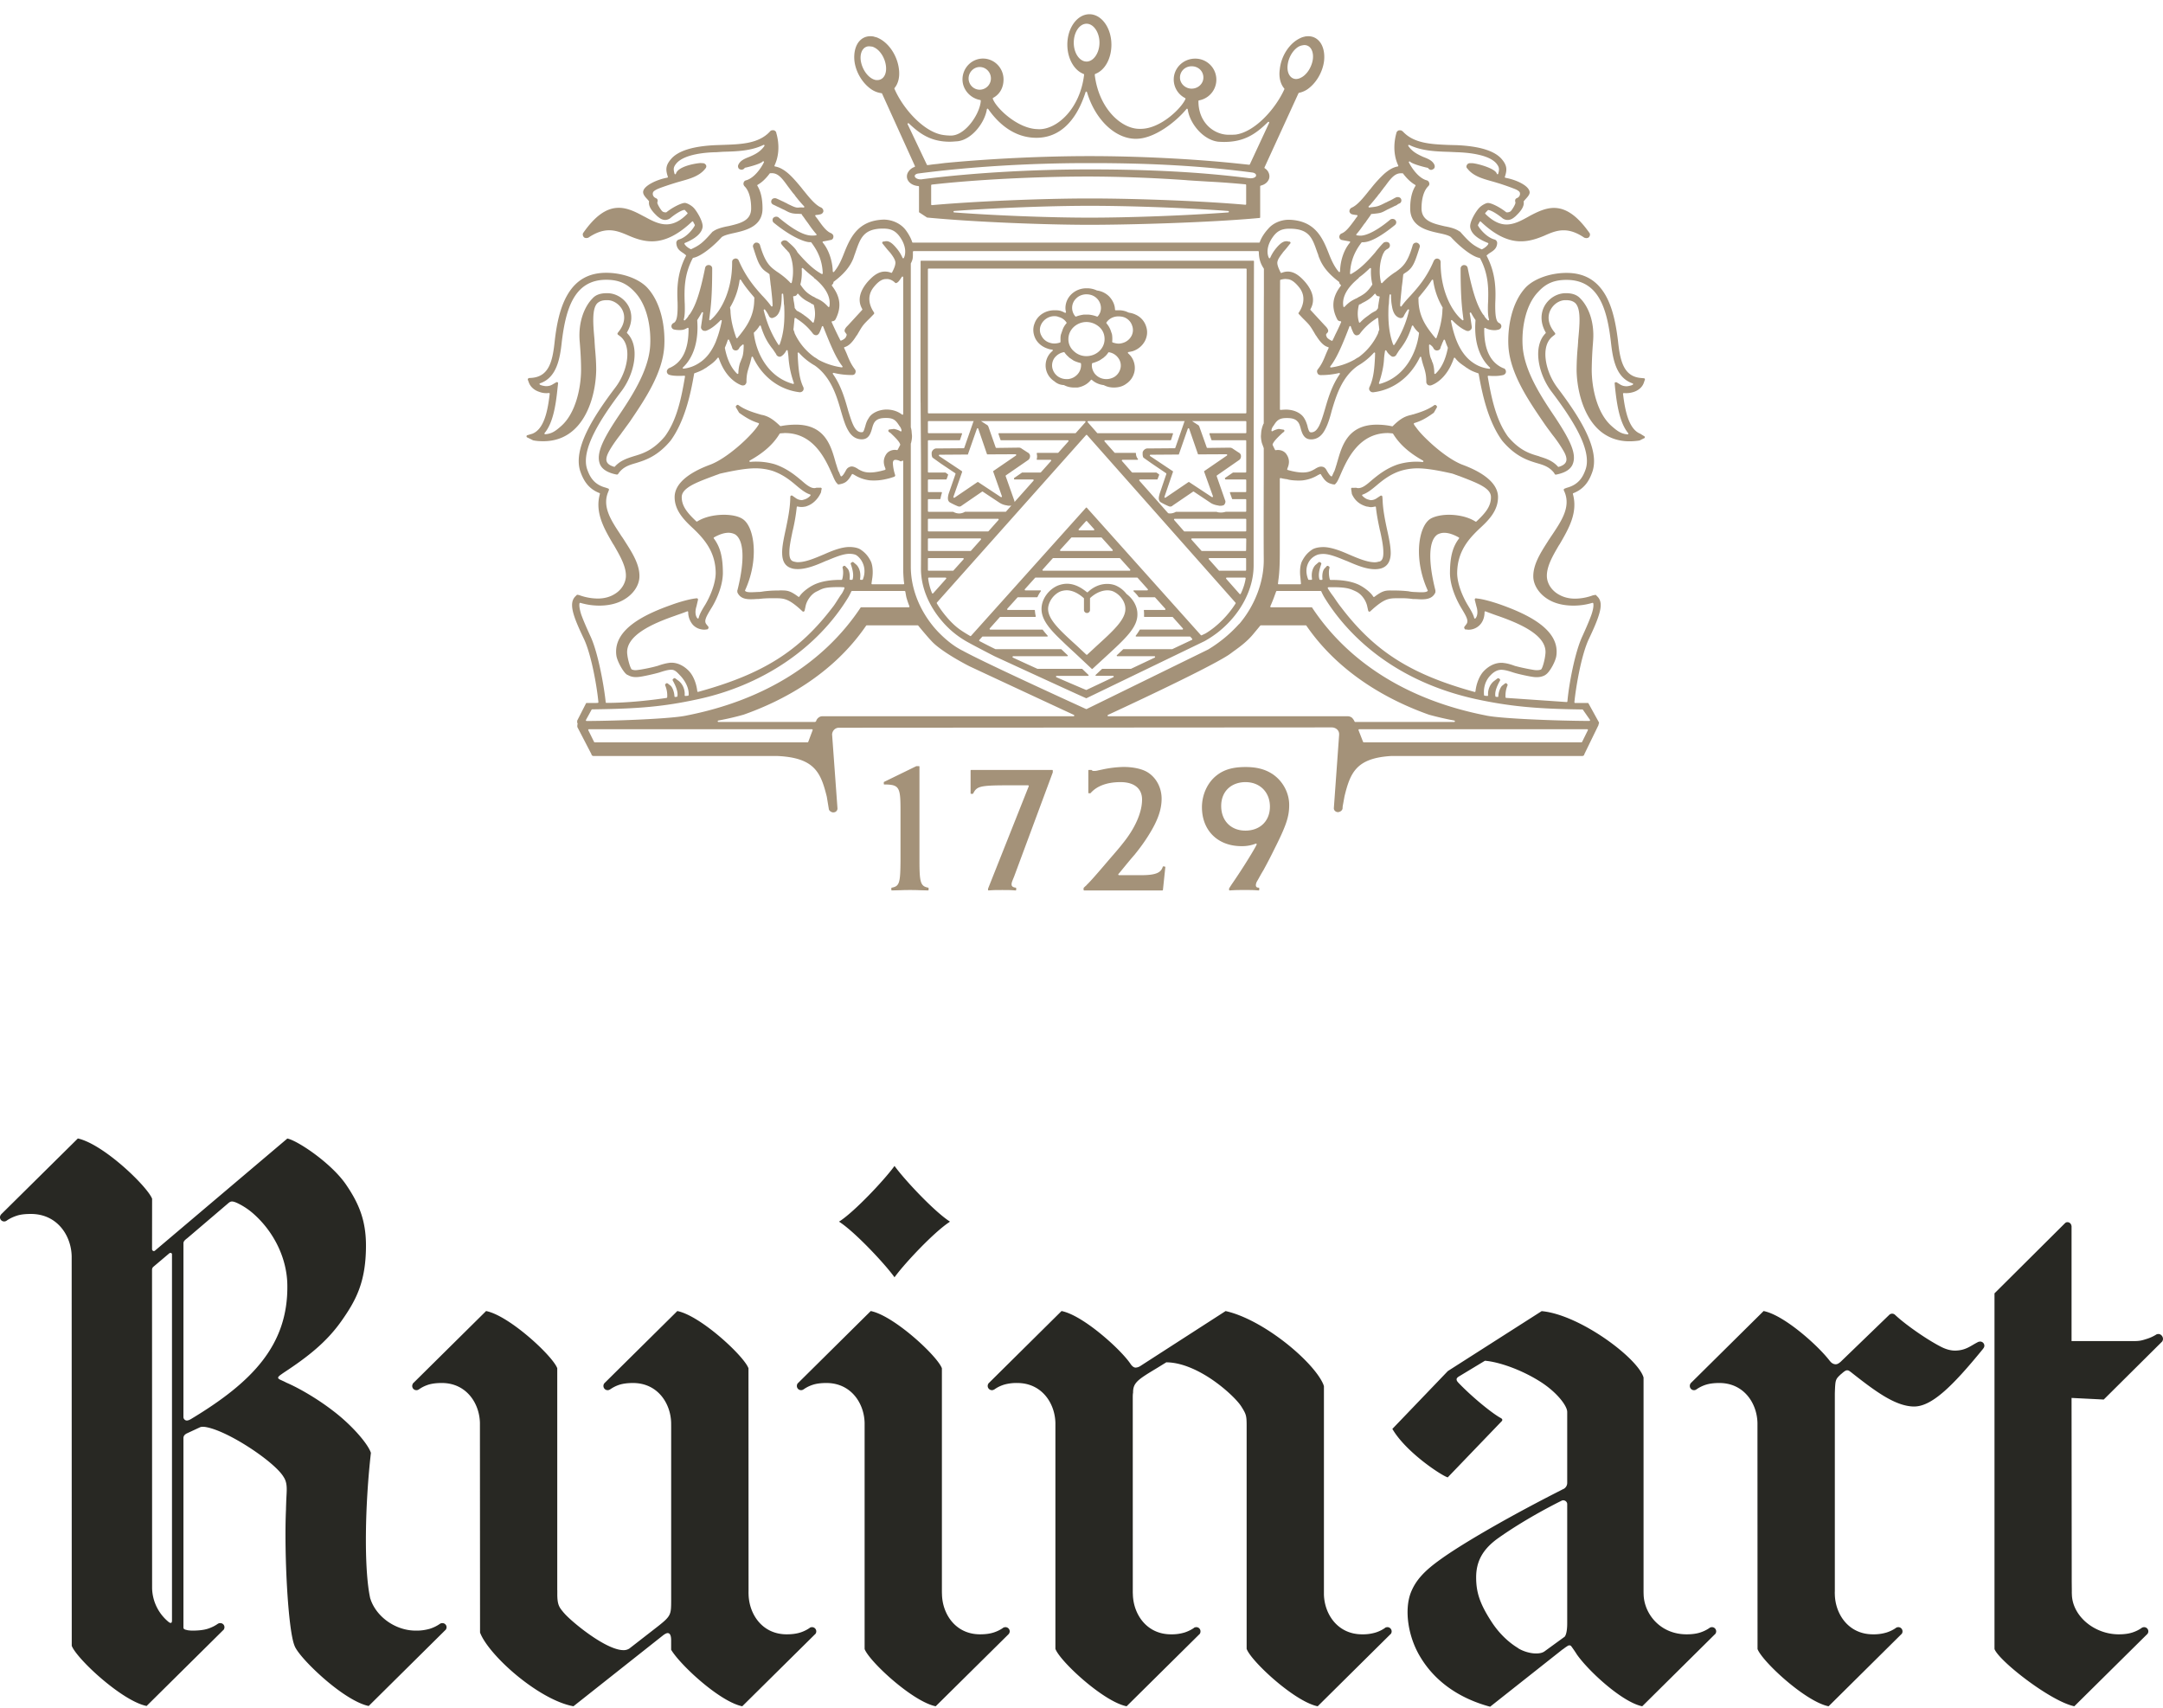 <svg xmlns="http://www.w3.org/2000/svg" fill="none" viewBox="0 0 152 120"><path fill="#282823" fill-rule="evenodd" d="M13.413 99.72a1.491 1.491 0 0 1-.128.063.52.52 0 0 1-.155.037.25.25 0 0 1-.24-.26l.002-12.2c0-.142.113-.231.238-.331l.066-.053.012-.011 2.86-2.44c.15-.116.26-.164.71.063a4.94 4.94 0 0 1 1.03.698c1.51 1.335 2.363 3.217 2.384 5.016.06 4.224-2.48 6.832-6.78 9.418Zm-1.327 14.135c0 .109-.02.188-.096.188a.417.417 0 0 1-.107-.042 3.16 3.16 0 0 1-1.194-2.399l-.005-22.393a.276.276 0 0 1 .095-.194l1.11-.939a.149.149 0 0 1 .092-.037c.073 0 .105.061.105.09v25.726Zm19.296.49a.29.29 0 0 0-.298-.29.257.257 0 0 0-.143.034v-.001l-.016.013h-.009l-.003.005a2.617 2.617 0 0 1-.71.347 3.345 3.345 0 0 1-.998.128c-1.365 0-2.693-.909-3.146-2.143l-.01-.041-.012-.027a.244.244 0 0 1-.02-.054c-.456-2.069-.366-6.61.048-10.226l-.026-.069c-.265-.672-1.387-1.938-2.63-2.88-1.047-.81-2.294-1.544-3.182-1.939h-.006a.357.357 0 0 0-.084-.038 3.929 3.929 0 0 0-.31-.15v-.005h-.005a.205.205 0 0 1-.033-.014c-.013-.007-.027-.013-.043-.018-.28-.129-.28-.198.076-.44a.05.05 0 0 1 .008-.007l.008-.007c.016-.007.058-.038.086-.058l.02-.014c1.683-1.105 2.988-2.13 4.03-3.597 1.028-1.455 1.744-2.747 1.744-5.33 0-1.752-.487-2.943-1.39-4.268-1.031-1.521-3.431-3.12-4.136-3.252l-9.31 7.883c-.028.019-.047.025-.067.025a.132.132 0 0 1-.13-.128l.004-3.55c-.167-.435-1.03-1.4-2.058-2.294-1.222-1.061-2.37-1.765-3.14-1.936L5.47 80 .077 85.334l-.02.029a.315.315 0 0 0-.058.173.293.293 0 0 0 .434.258l.026-.009c0-.008.002-.013.002-.013h.007c.219-.151.445-.258.713-.346.269-.088.588-.123.996-.123 1.824 0 2.827 1.492 2.86 2.972l.005 25.663v1.71c.16.433 1.023 1.394 2.073 2.292 1.241 1.061 2.395 1.77 3.167 1.932l.017.008 5.392-5.338.024-.02a.315.315 0 0 0 .058-.177c0-.167-.13-.29-.293-.29a.267.267 0 0 0-.147.034l-.02.008-.001.004-.01.005c-.22.153-.447.263-.71.347-.331.105-.76.128-1.057.128-.121 0-.194-.008-.303-.021l-.026-.002a.978.978 0 0 1-.042-.011c-.031-.007-.06-.015-.07-.015-.146-.038-.2-.066-.203-.176v-13.312c0-.108.057-.228.236-.319l.937-.436c.095-.038.217-.038.403-.011 1.608.283 4.85 2.466 5.459 3.5.259.381.235.815.206 1.35l-.014.27-.003.093-.002.054-.004.112c-.005.146-.013.383-.01.383-.14 3.003.132 8.492.602 9.608.16.438 1.028 1.398 2.052 2.292 1.222 1.064 2.369 1.77 3.132 1.932l.022.008 5.39-5.338.025-.02h-.001a.301.301 0 0 0 .06-.177Zm31.52-32.36c.736.998 2.727 3.107 3.79 3.814l.064.04-.064.052c-1.063.704-3.054 2.81-3.79 3.806l-.046.058-.037-.058c-.74-1.001-2.732-3.104-3.788-3.806l-.073-.051.073-.041c1.056-.704 3.049-2.816 3.788-3.813l.037-.056.046.056Zm7.753 32.353c.163 0 .3.131.3.298 0 .056-.02.113-.053.159l.004.005-.031.033-5.119 5.063-.026-.003c-1.64-.356-4.655-3.163-4.971-4.018v-15.89c-.032-1.392-.963-2.803-2.683-2.803-.381 0-.686.04-.936.118-.254.081-.466.185-.67.33h-.006l-.008.006-.025.015a.295.295 0 0 1-.433-.262.34.34 0 0 1 .045-.163l-.003-.004.042-.038 5.113-5.063.026.011c1.636.353 4.647 3.152 4.967 4.011l.002.006v15.666s0 .099.006.22c.03 1.389.957 2.807 2.676 2.807.384 0 .678-.042.94-.123.25-.08.46-.181.666-.322l.005-.004.002-.002.005-.006.036-.022v.001a.435.435 0 0 1 .129-.026ZM139.15 94.27c-.023 0-.117.018-.117.018-.135.065-.267.142-.394.216l-.112.065c-.364.216-.704.335-1.15.335-.298 0-.635-.088-.995-.276-1.064-.548-2.565-1.618-3.222-2.246a.31.31 0 0 0-.191-.073.3.3 0 0 0-.209.087l-3.419 3.302-.019.016-.009.007c-.09.07-.186.145-.313.145-.257 0-.412-.236-.412-.24l-.009-.003c-.805-1.054-3.166-3.182-4.611-3.49l-.029-.012-5.116 5.063-.032.038.003.004a.297.297 0 0 0-.046.163c0 .164.129.297.293.297.046 0 .097-.01.134-.035h.007l.023-.015.002-.002a2.458 2.458 0 0 1 .68-.334c.253-.078.558-.118.939-.118 1.713 0 2.643 1.41 2.676 2.804l.005 15.882v.007c.316.855 3.324 3.662 4.964 4.018l.032.003 5.11-5.063.04-.038-.003-.001a.296.296 0 0 0 .044-.158.293.293 0 0 0-.293-.298.429.429 0 0 0-.129.026l-.001-.001-.032.022-.001.001a.016.016 0 0 0-.006.003l-.001.004-.005.004a2.458 2.458 0 0 1-.67.322 3.106 3.106 0 0 1-.94.123c-1.716 0-2.648-1.418-2.677-2.807-.007-.121 0-.22 0-.22V97.904c.035-.956.035-.97.415-1.328a.136.136 0 0 1 .039-.028c.009-.014.02-.022.031-.03l.007-.005a.149.149 0 0 1 .04-.034c.078-.07.225-.189.316-.189.112 0 .147.027.22.083l.014.01a.495.495 0 0 1 .059.042l.019.015c1.751 1.384 3.106 2.364 4.376 2.394h.031c1.224 0 2.655-1.361 4.843-4.046l.042-.061a.291.291 0 0 0 .056-.163.295.295 0 0 0-.297-.294Zm12.532-.53c.178 0 .317.177.317.34 0 .06-.016.122-.048.165l.007.004-.038.039-4.083 4.055h-.026l-2.237-.112.012 12.92.007.664s-.004.099.004.221c.034 1.514 1.568 2.806 3.291 2.806.385 0 .682-.042.943-.123.248-.079.457-.181.664-.321l.006-.005c.002-.004.005-.004.011-.008l.029-.022.003.002a.389.389 0 0 1 .124-.027c.168 0 .301.131.301.298a.278.278 0 0 1-.05.158l.008.002-.042.038-5.116 5.062-.022-.003c-1.676-.364-5.282-3.189-5.588-4.018V90.882l4.954-4.93a.242.242 0 0 1 .174-.072c.072 0 .145.032.197.086.05.043.074.117.084.177h.006v8.093h4.403c.383 0 .548-.047.833-.138.27-.082.457-.168.683-.3.05-.04.116-.059.189-.059Zm-94.62 20.598c.166 0 .3.131.3.298a.291.291 0 0 1-.048.159l.002.005-.037.033-5.117 5.063-.025-.003c-1.572-.34-4.297-2.859-4.966-3.952l-.008-.012v-.67c0-.33-.08-.503-.244-.503-.11 0-.264.112-.328.161l-6.292 4.979-.024-.003c-1.093-.203-2.53-.987-3.948-2.152-1.284-1.059-2.3-2.245-2.59-3.018l-.003-.007v-.008l-.008-14.577v-.145c-.032-1.393-.963-2.804-2.677-2.804-.386 0-.688.04-.945.118-.248.081-.46.185-.664.33h-.004c-.007.003-.007.003-.01.006l-.021.015a.295.295 0 0 1-.14.035.292.292 0 0 1-.297-.297.32.32 0 0 1 .049-.163l-.01-.004.04-.038 5.116-5.063.029.011c1.636.353 4.648 3.152 4.968 4.011V111.725a.254.254 0 0 1 .004.036l-.001.306c.006.71.149.886.411 1.205.008.015.023.029.038.044a.225.225 0 0 1 .017.017c.421.525 2.917 2.62 4.183 2.62h.002a.72.72 0 0 0 .412-.112l1.976-1.536c.96-.755.96-.837.963-1.872v-12.11l-.002-.337c-.032-1.393-.961-2.804-2.677-2.804-.381 0-.683.04-.945.118-.25.081-.457.185-.665.33h-.003l-.01.006-.023.015h-.008a.234.234 0 0 1-.13.035.296.296 0 0 1-.297-.297c0-.059.014-.116.049-.163l-.002-.004.033-.038 5.117-5.063.025.011c1.64.353 4.65 3.152 4.969 4.011l.002.006v1.004l.005 14.662s-.004.099.002.22c.033 1.389.96 2.807 2.675 2.807.384 0 .68-.042.945-.123a2.52 2.52 0 0 0 .667-.322v-.004l.013-.008.023-.017c.04-.017.091-.03.135-.03Zm40.733.298a.298.298 0 0 0-.298-.298.408.408 0 0 0-.14.03l-.022.017-.002.004c-.002.001-.003.002-.003.004l-.008.004a2.39 2.39 0 0 1-.666.322 3.077 3.077 0 0 1-.94.123c-1.716 0-2.649-1.418-2.68-2.807V97.41l-.032-.102v-.003c-.303-.757-1.312-1.882-2.629-2.923-1.453-1.143-2.992-1.97-4.226-2.25l-.02-.007-6.033 3.888a.67.67 0 0 1-.293.087c-.14 0-.26-.123-.34-.234-.347-.528-1.19-1.385-2.099-2.127-.623-.514-1.817-1.408-2.731-1.607l-.032-.011-5.112 5.063-.037.038.007.004a.276.276 0 0 0-.051.163.3.3 0 0 0 .3.297c.041 0 .09-.01.129-.035v.005l.03-.02.007-.003.01-.003c.201-.145.418-.249.669-.33a3.14 3.14 0 0 1 .935-.118c1.716 0 2.646 1.41 2.678 2.804v15.882l.006.007c.317.855 3.326 3.662 4.972 4.018l.028.003 5.116-5.063.034-.033-.002-.005a.294.294 0 0 0 .041-.159.291.291 0 0 0-.29-.298.415.415 0 0 0-.142.03l-.025.017c0 .002-.002.003-.004.003-.002.002-.004.003-.004.005v.004c-.21.141-.421.242-.669.322a3.109 3.109 0 0 1-.942.123c-1.712 0-2.643-1.418-2.675-2.807-.008-.121-.006-.22-.006-.22v-.167l-.002-13.461c0-.051.002-.186.008-.22v-.008c0-.007 0-.013.002-.02a.14.14 0 0 0 .002-.023.208.208 0 0 0 .01-.072c0-.694.352-.913 1.693-1.72l.641-.395c1.196.005 2.438.676 3.26 1.242.969.67 1.749 1.445 2.016 1.866.335.532.366.64.371 1.277v15.754l.006.007c.314.855 3.326 3.662 4.959 4.018l.03.003 5.112-5.063.037-.033v-.005a.293.293 0 0 0 .046-.159Zm12.154.377s.183-.152.183-.936v-8.388c0-.144-.131-.264-.28-.264a.228.228 0 0 0-.097.019c-1.366.679-3.027 1.619-4.445 2.62-1.12.79-1.577 1.654-1.577 2.775 0 1.044.249 1.854 1.116 3.175.439.664 1.052 1.32 1.819 1.788l.027.019v.003c.006 0 .006.005.006.005 0 .003.002.004.007.006l.005.002c.374.225.864.35 1.22.35.241 0 .45-.035.607-.149l1.409-1.025Zm10.356-.675c.161 0 .296.131.296.298a.284.284 0 0 1-.052.16l.008.004-.041.034-5.11 5.062-.027-.003c-1.442-.316-3.83-2.551-4.592-3.671l-.011-.021a11.013 11.013 0 0 0-.337-.492l-.008-.011c-.052-.061-.069-.079-.144-.079-.06 0-.093.018-.147.05l-.008.011c-.083.047-.165.109-.234.161l-.046.034a.434.434 0 0 1-.032.021.368.368 0 0 0-.047.033l-5.059 4-.025-.007c-2.09-.568-3.853-1.729-4.922-3.56-.825-1.401-1.084-3.222-.634-4.426.354-.918 1.003-1.584 2.113-2.373 1.649-1.187 5.085-3.147 8.545-4.895v-.009l.04-.011a.48.48 0 0 0 .301-.438v-4.996c0-.43-.733-1.398-1.919-2.143-1.317-.83-2.882-1.373-3.862-1.453l-1.83 1.105c-.042.025-.162.103-.162.196 0 .094.045.148.089.2l.026.032c1.033 1.08 2.463 2.222 3.012 2.504.09.062.109.117.057.197l-3.807 3.962-.037-.012c-.5-.183-2.885-1.764-3.831-3.356l-.025-.036 3.901-4.067 6.592-4.21h.011c2.675.25 6.746 3.297 7.147 4.654l.003.008v15.02s0 .099.005.221c.03 1.342 1.144 2.806 3.019 2.806.385 0 .683-.042.942-.123.247-.079.458-.181.664-.321l.007-.005.003-.004.002-.004.026-.016h.005a.342.342 0 0 1 .135-.031Z" clip-rule="evenodd"/><path fill="#A49279" fill-rule="evenodd" d="M75.456 2.995c0 .734.404 1.33.901 1.33.492 0 .906-.609.906-1.33 0-.719-.414-1.328-.906-1.328-.497 0-.9.597-.9 1.328ZM90.671 5.36a.533.533 0 0 0 .542.175.637.637 0 0 0 .17-.06c.429-.187.797-.742.876-1.32.04-.333-.03-.628-.187-.805a.53.53 0 0 0-.515-.17l-.017.002a.875.875 0 0 0-.172.045l-.005.001-.024.009c-.42.188-.775.736-.849 1.303-.046.342.02.633.181.82Zm-29.135.263c.03.002.07.004.11.004a.554.554 0 0 0 .425-.187c.162-.183.228-.474.185-.814-.07-.576-.432-1.127-.852-1.307a.385.385 0 0 0-.176-.05l-.01.001a.704.704 0 0 0-.144-.017.52.52 0 0 0-.4.182c-.16.176-.228.468-.188.805.083.581.44 1.125.872 1.325.058.023.123.045.178.058ZM82.92 5.45c0 .423.375.779.82.779.456 0 .825-.35.825-.779 0-.452-.354-.793-.825-.793-.46 0-.82.348-.82.793Zm-14.855.059c0 .438.35.794.78.794a.792.792 0 0 0 .789-.794c0-.44-.354-.8-.788-.8-.423 0-.78.367-.78.8Zm-2.932 6.063c.008.018.027.03.045.03h.004l.061-.007.07-.007c.17-.027.343-.048.511-.062l.576-.072c3.226-.308 6.93-.484 10.159-.484 3.353 0 7.072.182 10.209.5l1.01.106c.021.005.043-.008.052-.028l1.356-2.914a.052.052 0 0 0-.016-.064.054.054 0 0 0-.068.005c-.872.865-1.69 1.399-3.082 1.399-.136 0-.25-.007-.358-.013h-.023c-1.082-.106-2.04-1.288-2.173-2.277a.053.053 0 0 0-.037-.043c-.021-.004-.042.001-.053.019-.655.808-2.198 2.093-3.546 2.093h-.016c-1.447 0-2.857-1.35-3.429-3.28a.053.053 0 0 0-.048-.037.05.05 0 0 0-.049.035c-.673 2.101-1.868 3.212-3.456 3.212-1.636 0-2.746-1.1-3.389-2.023a.052.052 0 0 0-.055-.021.053.053 0 0 0-.039.042c-.15.955-1.055 2.116-2.035 2.243l-.213.016-.05.004a3.832 3.832 0 0 1-.302.015c-1.39 0-2.159-.61-2.885-1.289a.05.05 0 0 0-.066-.003.052.052 0 0 0-.016.063l1.35 2.842Zm-.825.876c.045.075.184.156.385.156.035 0 .092 0 .13-.012 3.48-.442 7.647-.687 11.736-.687 4.345 0 7.906.196 11.207.615l.031.002h.005c.03.004.052.007.09.007.192 0 .328-.072.366-.148a.185.185 0 0 0-.004-.124c-.035-.063-.118-.11-.23-.132-3.437-.454-7.03-.664-11.3-.664h-.29c-4.111 0-8.35.26-11.938.735-.107.024-.179.068-.21.133a.122.122 0 0 0 .018.11.029.029 0 0 1 .003.006l.001.003Zm1.144 1.952c.009.01.022.015.035.015h.004c2.976-.267 7.734-.469 11.068-.469 3.421 0 8.13.19 10.957.443a.054.054 0 0 0 .04-.014.049.049 0 0 0 .015-.038v-1.332a.051.051 0 0 0-.046-.052 61.38 61.38 0 0 0-2.643-.195l-.457-.028c-.341-.021-.664-.04-.956-.06l-.137-.013a102.797 102.797 0 0 0-6.773-.253c-3.742 0-7.986.217-11.078.567a.053.053 0 0 0-.046.052v1.34c0 .015.006.03.017.037Zm1.6.527c2.895.22 6.715.367 9.507.367 2.874 0 6.794-.148 9.748-.367a.052.052 0 0 0 .05-.052.051.051 0 0 0-.05-.05c-2.87-.216-6.79-.363-9.748-.363-2.769 0-6.59.147-9.506.363a.05.05 0 0 0-.047.05c0 .028.02.05.046.052Zm-6.657-12.04c.2-.223.465-.341.766-.341.075 0 .152.007.228.02l.028.009.018.005a.29.29 0 0 0 .043.013c.072.017.15.035.23.077.746.335 1.348 1.232 1.462 2.186.069.536-.04 1.007-.308 1.328a.053.053 0 0 0-.007.052c.607 1.42 2.094 3.066 3.437 3.25.179.027.364.04.535.04.482 0 .907-.336 1.179-.617.502-.518.887-1.287.916-1.83a.051.051 0 0 0-.043-.053c-.708-.126-1.242-.747-1.242-1.443 0-.81.646-1.468 1.438-1.468.797 0 1.446.658 1.446 1.468 0 .577-.266 1.048-.73 1.293a.051.051 0 0 0-.023.062c.206.625 1.735 2.115 3.157 2.136l.103.007c1.297-.007 2.872-1.47 3.154-3.82 0-.008 0-.016-.003-.023l-.005-.014a.046.046 0 0 0-.03-.03c-.671-.254-1.139-1.1-1.139-2.058C75.004 1.96 75.7 1 76.558 1c.85 0 1.544.96 1.544 2.137 0 .977-.455 1.801-1.13 2.055a.05.05 0 0 0-.032.037l-.005.032c-.002.005-.002.01-.002.016.284 2.332 1.85 3.777 3.138 3.777h.125c1.393-.025 2.842-1.47 3.11-2.098.009-.025 0-.053-.022-.064a1.46 1.46 0 0 1-.802-1.306c0-.81.674-1.466 1.503-1.466a1.478 1.478 0 0 1 .273 2.933.052.052 0 0 0-.04.05c-.006.673.222 1.285.643 1.723.395.409.937.644 1.487.644.15 0 .322 0 .49-.014 1.322-.184 2.775-1.763 3.417-3.183a.05.05 0 0 0-.007-.053c-.279-.33-.394-.825-.313-1.364.103-.95.7-1.85 1.46-2.187a.912.912 0 0 1 .225-.08l.078-.021c.08-.016.157-.022.238-.022.302 0 .565.118.765.342.28.313.406.82.346 1.386-.097.801-.567 1.593-1.196 2.017a1.66 1.66 0 0 1-.564.232c-.018.003-.03.013-.038.029l-2.387 5.208a.05.05 0 0 0 .016.065c.296.18.383.529.296.751-.039.107-.17.366-.578.468a.051.051 0 0 0-.04.05v2.18c0 .014-.004.018-.012.027l-.003.003a.057.057 0 0 1-.024.011c-3.506.33-9.207.482-11.959.482-2.93 0-7.92-.178-11.402-.51l-.006-.002h-.004l-.003-.002-.543-.356a.041.041 0 0 1-.019-.036v-1.765c0-.028-.02-.05-.047-.052-.47-.039-.733-.303-.789-.552a.571.571 0 0 1 .078-.435.834.834 0 0 1 .44-.353.048.048 0 0 0 .03-.027.05.05 0 0 0 0-.042l-2.307-5.087a.05.05 0 0 0-.04-.03 1.644 1.644 0 0 1-.69-.255c-.645-.43-1.12-1.221-1.213-2.017-.056-.571.072-1.077.35-1.388Zm4.012 50.95c-.012 0-.016 0-.02.003l-2.256 1.1a.038.038 0 0 0-.024.035v.112c0 .022.016.036.04.036 1.03.01 1.134.174 1.134 1.749v3.616c-.01 1.574-.08 1.785-.613 1.887a.038.038 0 0 0-.032.037v.115c0 .013.005.025.01.03.01.008.022.013.025.013l.672-.018c.24-.011.453-.011.608-.011.161 0 .364 0 .616.011l.647.018c.005 0 .02-.006.032-.015a.056.056 0 0 0 .009-.028v-.115a.038.038 0 0 0-.03-.037c-.531-.104-.612-.35-.612-1.887v-6.612a.037.037 0 0 0-.038-.04h-.168Zm6.392 1.346h1.444c.017 0 .033.009.042.022a.05.05 0 0 1 .007.047l-2.856 7.186a.036.036 0 0 0-.004.017v.072c0 .011.006.023.014.03.01.008.018.013.025.013.361-.029.513-.029.964-.029.452 0 .547 0 .933.03a.046.046 0 0 0 .032-.015c.007-.006.01-.018.01-.029v-.114c0-.02-.013-.036-.028-.038-.264-.03-.296-.142-.296-.235 0-.095.02-.169.173-.531l2.723-7.334v-.133c0-.019-.014-.04-.04-.04h-5.696c-.023 0-.04.021-.04.04v1.606c0 .017.017.033.04.033h.105c.023 0 .03-.01.035-.02.254-.498.438-.578 2.413-.578Zm9.457 1.006c0-.781-.551-1.23-1.515-1.23-.935 0-1.662.266-2.104.773-.007.006-.012.01-.03.01h-.087a.039.039 0 0 1-.04-.037v-1.563c0-.019.017-.04.04-.04h.166c.013 0 .021.004.032.013.054.053.081.059.164.059.11 0 .217-.016.307-.043l.4-.085a7.764 7.764 0 0 1 1.374-.153c.66 0 1.278.133 1.655.358.623.369 1.012 1.086 1.012 1.873 0 .752-.264 1.515-.856 2.472-.285.471-.643.974-1.067 1.492-.208.233-.535.632-.997 1.196l-.112.13c-.013.015-.017.037-.008.054.008.019.027.03.046.03h1.574c1.101 0 1.383-.215 1.503-.593.002-.016.019-.024.036-.026l.103.013c.023.002.04.022.039.043l-.168 1.597c-.003.019-.016.038-.04.038h-5.497c-.02 0-.04-.02-.04-.042v-.115c0-.01.006-.021.013-.029a1.92 1.92 0 0 1 .165-.154l.03-.032.006-.011c.25-.238.611-.652 1.134-1.26l.218-.256.292-.34c.4-.46.69-.797.89-1.057.865-1.058 1.362-2.183 1.362-3.085Zm7.261 2.178c-1.02 0-1.701-.697-1.701-1.732 0-.977.641-1.634 1.636-1.676h.072c1.012 0 1.717.709 1.717 1.723 0 1.007-.693 1.685-1.724 1.685Zm.743.91c.016 0 .03.008.04.02a.05.05 0 0 1 .006.058l-.015.026a.334.334 0 0 0-.026.048.026.026 0 0 1-.005.017c-.337.62-1.077 1.79-1.721 2.72l-.16.25c-.004.008-.008.012-.008.024v.087c0 .01.007.023.012.03.015.013.025.013.027.013.432-.03.57-.03 1.08-.03.46 0 .571 0 .96.03a.059.059 0 0 0 .033-.016.053.053 0 0 0 .007-.027v-.115c0-.023-.015-.037-.038-.037-.135 0-.2-.058-.2-.177a.61.61 0 0 1 .072-.25l.048-.082.038-.066.04-.07c.1-.183.213-.384.34-.594.245-.446.486-.907.732-1.409.865-1.713 1.073-2.334 1.073-3.163 0-.851-.446-1.681-1.164-2.166-.529-.346-1.117-.5-1.907-.5-.883 0-1.503.18-2.014.578-.647.494-1.046 1.354-1.046 2.246 0 1.636 1.114 2.736 2.778 2.736a2.61 2.61 0 0 0 1.011-.18h.007ZM77.103 22.246a.05.05 0 0 1-.018-.003 2.177 2.177 0 0 0-.584-.136h-.327l-.006-.001c-.209.029-.393.075-.545.137a.052.052 0 0 1-.057-.014.906.906 0 0 1 .074-1.27c.17-.173.435-.278.703-.278.286 0 .533.093.728.278a.968.968 0 0 1 .296.686.863.863 0 0 1-.225.584.053.053 0 0 1-.04.017Zm-3.011 1.89a.92.92 0 0 1-.311-.049.943.943 0 0 1-.59-.484.838.838 0 0 1-.059-.724c.147-.39.541-.663.96-.663.123 0 .217.017.315.06.226.06.415.196.538.383a.052.052 0 0 1-.004.062 1.352 1.352 0 0 0-.28.481l-.102.293c-.032.11-.035.213-.035.334v.19a.05.05 0 0 1-.035.049 1.207 1.207 0 0 1-.397.069Zm4.515.009c-.118 0-.253-.027-.414-.08a.057.057 0 0 1-.037-.057c.01-.064.01-.121.01-.179 0-.093 0-.21-.027-.351l-.1-.293a1.7 1.7 0 0 0-.283-.465.053.053 0 0 1-.003-.061.977.977 0 0 1 .542-.387.984.984 0 0 1 .312-.039c.176 0 .326.03.456.088.253.125.42.318.5.575a.879.879 0 0 1-.044.696.996.996 0 0 1-.61.503c-.095.031-.202.05-.302.05Zm-2.264.88a1.27 1.27 0 0 1-.891-.358 1.096 1.096 0 0 1-.373-.838c0-.323.134-.625.376-.852.24-.222.563-.35.888-.35.33 0 .644.121.907.348.247.225.372.514.372.854 0 .66-.573 1.196-1.279 1.196Zm-1.385 1.614c-.222 0-.424-.059-.603-.178a.993.993 0 0 1-.41-.638.904.904 0 0 1 .17-.69c.175-.212.391-.342.644-.387.02-.004.04.005.05.02a1.432 1.432 0 0 0 .271.302c.027.034.055.06.087.081l.288.194c.002 0 .004.003.005.003.184.081.33.13.464.16a.051.051 0 0 1 .04.043.952.952 0 0 1-.193.692 1.03 1.03 0 0 1-.67.391c-.044.007-.098.007-.143.007Zm2.791 0c-.33 0-.624-.138-.824-.39-.158-.22-.225-.466-.187-.694a.048.048 0 0 1 .036-.041 2.62 2.62 0 0 0 .478-.183c.007-.003.008-.004.014-.004l.269-.18a.268.268 0 0 0 .056-.051l.002-.002.003-.002a.037.037 0 0 1 .007-.004.013.013 0 0 1 .008-.007 1.234 1.234 0 0 0 .268-.306.053.053 0 0 1 .054-.022.984.984 0 0 1 .63.376.88.88 0 0 1 .187.698.985.985 0 0 1-.403.634c-.175.114-.39.178-.597.178Zm-1.052.043c.013 0 .024.006.033.013.225.2.514.328.82.364.007 0 .015.002.02.005.21.11.443.167.7.167.347 0 .638-.087.865-.257.318-.21.53-.53.595-.903a1.368 1.368 0 0 0-.267-1.05l-.01-.012-.013-.015-.034-.037a1.496 1.496 0 0 0-.129-.129.053.053 0 0 1-.017-.053.053.053 0 0 1 .041-.038c.076-.012.144-.024.21-.04l.083-.018c.379-.125.688-.383.868-.727.168-.33.195-.688.073-1.032a1.349 1.349 0 0 0-.725-.807 1.497 1.497 0 0 0-.471-.14c-.012 0-.02-.004-.03-.014-.005-.005-.016-.01-.034-.013a.042.042 0 0 1-.013-.003 1.445 1.445 0 0 0-.655-.141h-.204a.05.05 0 0 1-.049-.05c-.011-.34-.16-.664-.432-.942a1.487 1.487 0 0 0-.828-.397.033.033 0 0 1-.02-.006 1.636 1.636 0 0 0-.71-.15h-.02c-.813 0-1.472.622-1.472 1.388 0 .085.012.178.036.276a.053.053 0 0 1-.02.052.05.05 0 0 1-.055.004 1.884 1.884 0 0 0-.286-.127c-.15-.048-.32-.048-.455-.048-.645 0-1.205.378-1.396.941-.13.333-.104.721.075 1.07.174.321.48.566.863.688.095.037.195.058.302.065.02.002.038.016.045.036a.05.05 0 0 1-.015.054 1.813 1.813 0 0 0-.2.2 1.328 1.328 0 0 0-.269 1.043c.065.37.275.686.593.891.187.167.409.256.664.268a.048.048 0 0 1 .02.006c.215.11.45.167.7.167h.249c.383-.065.708-.247.935-.53a.05.05 0 0 1 .035-.018h.004Zm-11.44 2.365h22.278c.027 0 .05-.024.05-.052l.019-10.072a.045.045 0 0 0-.015-.035c-.008-.01-.022-.015-.037-.015H65.257a.051.051 0 0 0-.051.05v10.072c0 .028.023.052.051.052Zm16.877 7.025a.377.377 0 0 0 .075.008.821.821 0 0 0 .425-.116h2.863l.04.02.04.009a1.107 1.107 0 0 0 .53-.023l.007-.002.005-.001.007-.001a.025.025 0 0 0 .007-.003h1.394c.028 0 .05-.022.05-.05v-.789a.051.051 0 0 0-.05-.052h-.91c-.02 0-.039-.015-.04-.02 0-.022-.008-.036-.014-.053l-.132-.37c-.007-.012-.003-.022.004-.032a.048.048 0 0 1 .031-.016h1.061c.028 0 .05-.023.05-.05v-.786a.051.051 0 0 0-.05-.053h-1.394a.038.038 0 0 1-.035-.023l-.02-.04a.043.043 0 0 1 .01-.045l.554-.377s.003-.004.021-.004h.864a.05.05 0 0 0 .05-.05v-2.168a.051.051 0 0 0-.05-.05h-2.36c-.015 0-.03-.012-.037-.026l-.143-.424c-.002-.002 0-.015.01-.03a.04.04 0 0 1 .027-.014h2.51c.028 0 .05-.024.05-.051v-.75a.05.05 0 0 0-.05-.05h-3.766l.401.26c.006.004.014.006.019.008a.26.26 0 0 1 .101.145l.512 1.44c.006.02.03.035.05.033l1.562-.02c.082 0 .156.023.22.073l.405.267c.08.037.138.104.16.18.027.143-.011.264-.108.34l-1.57 1.09c-.019.013-.026.037-.019.059l.593 1.696c.055.105-.007.258-.095.334l-.039.013a.48.48 0 0 1-.152.03h-.124l-.133-.028c-.004 0-.288-.04-.499-.19l-.047-.031c-.244-.164-.94-.628-1.11-.74-.015-.012-.039-.01-.057 0l-1.43.974-.014.011c-.047.061-.135.061-.185.061-.069-.001-.547-.235-.67-.322-.008-.004-.04-.026-.077-.112-.03-.04-.03-.126-.03-.157 0-.077.027-.188.046-.256l.003-.01.01-.045.47-1.383a.055.055 0 0 0-.02-.06l-1.004-.68-.574-.405a.05.05 0 0 1-.008-.008.118.118 0 0 1-.008-.012c-.042-.065-.06-.194-.047-.36v-.019a.408.408 0 0 1 .284-.253l1.963-.016a.05.05 0 0 0 .048-.034l.61-1.757a.213.213 0 0 1 .056-.116h-6.78c-.02 0-.04.01-.047.028-.01.02-.006.041.008.056l.655.748c.01.013.025.019.04.019h5.256a.05.05 0 0 1 .028.007c.014.025.01.037.007.043l-.135.42c-.004.017-.021.023-.037.023h-4.594c-.02 0-.04.012-.046.03a.059.059 0 0 0 .006.056l.698.786c.012.01.023.017.039.017h1.429c.022 0 .038.013.038.036a.61.61 0 0 0 .13.38c.005.004.016.014.016.033 0 .021-.016.037-.045.037h-1.043a.05.05 0 0 0-.046.03.048.048 0 0 0 .008.054l.692.792a.05.05 0 0 0 .04.018h1.666c.02 0 .022.005.024.005l.175.119c.004.003.019.013.012.032l-.001.006-.001.003v.005c0 .018-.026.083-.072.2l-.036.1c-.003.01-.018.02-.033.02h-1.207a.051.051 0 0 0-.045.03.056.056 0 0 0 .007.055l2.013 2.274c.01.01.04.02.054.02Zm-15.145-.105a.868.868 0 0 0 .413.113.796.796 0 0 0 .4-.112c.007-.004.01-.005.02-.005h2.838a.048.048 0 0 0 .038-.017l.373-.42a.454.454 0 0 1-.087.011h-.13l-.123-.027a1.239 1.239 0 0 1-.502-.19l-.72-.477-.382-.253-.06-.041a.05.05 0 0 0-.056 0l-1.441.988c-.056.058-.138.058-.179.058-.082 0-.615-.266-.678-.317l-.01-.01-.005-.006c-.016-.02-.045-.056-.066-.111 0 0-.02-.05-.02-.148 0-.105.04-.274.049-.3l.484-1.393a.05.05 0 0 0-.02-.06l-1.013-.679-.569-.408-.015-.015c-.06-.087-.066-.29-.052-.368a.386.386 0 0 1 .277-.267l1.963-.016c.02 0 .04-.014.048-.034l.613-1.759a.25.25 0 0 1 .055-.114h-3.175a.051.051 0 0 0-.051.05v.75c0 .027.023.05.051.05h2.312c.012 0 .024.006.029.01.009.016.01.032.007.041l-.141.416a.04.04 0 0 1-.039.027h-2.168a.051.051 0 0 0-.051.052v2.167c0 .028.023.05.051.05h1.165c.013 0 .02.002.022.003l.164.12c.005.004.02.013.018.036a3.089 3.089 0 0 1-.063.19l-.041.112a.041.041 0 0 1-.04.028h-1.225a.052.052 0 0 0-.051.053v.786c0 .027.023.05.051.05h.897c.013 0 .024.005.031.017.006.007.012.017.007.035a3.262 3.262 0 0 0-.101.404.039.039 0 0 1-.04.035h-.794a.052.052 0 0 0-.051.052v.788c0 .029.023.051.051.051h1.715c.01 0 .012 0 .017.004Zm1.946-6.377h7.298a.05.05 0 0 1 .046.03.051.051 0 0 1-.01.055l-.667.748a.048.048 0 0 1-.038.018h-5.358a.039.039 0 0 0-.035.017.052.052 0 0 0-.004.035l.14.416c.006.014.021.025.038.025h4.693c.019 0 .038.012.046.03a.052.052 0 0 1-.008.056l-.702.786a.06.06 0 0 1-.038.017h-1.441c-.022 0-.038.014-.038.036v.038c.03.12.03.25-.003.362-.003.013-.003.026.003.032a.045.045 0 0 0 .035.018h.928c.02 0 .038.011.047.03a.05.05 0 0 1-.01.055l-.71.794a.051.051 0 0 1-.039.015h-1.267c-.017 0-.022.005-.022.005l-.545.376a.042.042 0 0 0-.017.037l.003.04c.003.015.02.031.038.031h1.29c.02 0 .04.014.047.032a.05.05 0 0 1-.008.054L71.29 35.28a.2.2 0 0 0-.018-.119l-.6-1.701a.053.053 0 0 1 .02-.06l1.581-1.09a.352.352 0 0 0 .105-.331l-.002-.006a.32.32 0 0 0-.16-.178l-.414-.267a.311.311 0 0 0-.213-.074l-1.572.021c-.02-.005-.04-.014-.048-.034l-.506-1.444a.275.275 0 0 0-.105-.143h-.002l-.018-.007-.402-.258Zm6.91 7.676h1.004a.05.05 0 0 0 .046-.03.055.055 0 0 0-.008-.055l-.499-.556a.057.057 0 0 0-.036-.016h-.001a.054.054 0 0 0-.039.016l-.505.556a.052.052 0 0 0-.01.054c.01.02.028.03.047.03Zm-10.588.077h4.17a.055.055 0 0 0 .04-.018l.7-.787a.048.048 0 0 0 .01-.054.051.051 0 0 0-.046-.03h-4.874a.051.051 0 0 0-.051.05v.788c0 .028.023.051.051.051Zm17.983 0h4.287c.028 0 .05-.023.05-.051v-.787a.051.051 0 0 0-.05-.051h-4.975a.054.054 0 0 0-.048.03.06.06 0 0 0 .007.054l.688.786c.01.013.026.02.04.02Zm-17.983 1.375h2.94c.013 0 .028-.006.037-.018l.696-.781a.05.05 0 0 0 .008-.054.05.05 0 0 0-.046-.03h-3.635a.051.051 0 0 0-.051.05v.781c0 .029.023.052.051.052Zm9.287 0h3.603a.053.053 0 0 0 .046-.03.058.058 0 0 0-.008-.057l-.764-.85a.055.055 0 0 0-.039-.017h-2.065a.053.053 0 0 0-.037.017l-.775.85a.053.053 0 0 0-.008.056.05.05 0 0 0 .047.03Zm9.919 0h3.056a.05.05 0 0 0 .05-.05l.009-.781a.054.054 0 0 0-.014-.038.052.052 0 0 0-.037-.015h-3.761c-.018 0-.039.012-.045.03a.05.05 0 0 0 .008.055l.696.78c.01.013.023.019.038.019Zm-19.206 1.388h1.709a.053.053 0 0 0 .038-.02l.707-.785a.05.05 0 0 0 .008-.055.053.053 0 0 0-.047-.031h-2.415a.051.051 0 0 0-.051.051v.788c0 .029.023.052.051.052Zm8.052 0h6.072c.02 0 .039-.014.046-.032a.054.054 0 0 0-.007-.054l-.71-.787a.052.052 0 0 0-.037-.018h-4.659a.05.05 0 0 0-.037.018l-.706.787a.05.05 0 0 0-.009.054.05.05 0 0 0 .047.032Zm12.38 0h1.83a.05.05 0 0 0 .05-.052v-.788a.05.05 0 0 0-.014-.036.05.05 0 0 0-.036-.015H84.99a.052.052 0 0 0-.046.031c-.006.018-.005.04.008.055l.7.786a.05.05 0 0 0 .037.019Zm-20.148 1.599a.055.055 0 0 0 .037-.017l.906-1.015a.053.053 0 0 0 .009-.055.054.054 0 0 0-.048-.03h-1.17a.052.052 0 0 0-.038.017.06.06 0 0 0-.012.04c.04.338.13.684.268 1.028a.05.05 0 0 0 .038.03l.003.001h.007Zm21.567.03c.01.01.022.017.037.017h.007a.052.052 0 0 0 .04-.03c.174-.364.29-.726.345-1.075.002-.014 0-.03-.01-.04a.059.059 0 0 0-.04-.02H86.21c-.02 0-.04.013-.047.03a.055.055 0 0 0 .007.056l.938 1.062Zm-18.933 2.955a.045.045 0 0 0 .026.007.05.05 0 0 0 .037-.017l8.074-9c.022-.022.046-.018.06-.004l8.014 8.952c.016.017.041.022.062.011l.278-.132c.795-.479 1.561-1.243 2.1-2.097a.05.05 0 0 0-.004-.062L76.395 30.575a.06.06 0 0 0-.039-.018.054.054 0 0 0-.039.018L65.841 42.338a.052.052 0 0 0-.007.06c.182.312.414.635.713.985.291.34.58.614.857.817.184.135.443.3.771.489Zm8.137 3.787a.057.057 0 0 0 .022.005.053.053 0 0 0 .022-.005l1.877-.888a.053.053 0 0 0 .03-.059.053.053 0 0 0-.05-.04h-1.19c-.015 0-.033-.012-.036-.022a.044.044 0 0 1 .012-.047l.442-.415c.002-.003.01-.007.024-.007h1.996c.006 0 .012 0 .016-.002l.003-.001.002-.002 1.662-.785c.023-.01.032-.033.027-.056a.05.05 0 0 0-.049-.041h-2.61c-.011 0-.027-.014-.033-.026a.049.049 0 0 1 .006-.045c.077-.069.147-.136.216-.203l.03-.027.045-.042.02-.019.033-.031c.033-.032.065-.064.097-.092a.05.05 0 0 1 .034-.012h3.41c.005 0 .014 0 .019-.005l1.369-.646a.046.046 0 0 0 .026-.035c.005-.016 0-.031-.01-.045l-.117-.137a.063.063 0 0 0-.04-.018h-3.773a.044.044 0 0 1-.032-.019.04.04 0 0 1 .002-.042c.13-.169.217-.31.276-.411.009-.015.023-.017.035-.017h2.958a.05.05 0 0 0 .046-.03c.01-.018.004-.039-.009-.055l-.703-.788a.049.049 0 0 0-.038-.017h-1.947a.036.036 0 0 1-.03-.016.038.038 0 0 1-.01-.028c.005-.053.005-.12.005-.177 0-.074-.004-.151-.016-.23-.002-.011.004-.02.012-.027a.033.033 0 0 1 .027-.013h1.428c.02 0 .04-.011.046-.03a.056.056 0 0 0-.006-.055l-.71-.788a.054.054 0 0 0-.037-.017h-1.1c-.017 0-.024-.01-.03-.022a2.537 2.537 0 0 0-.35-.398c-.011-.009-.015-.024-.007-.04.005-.018.017-.025.034-.025h.929c.02 0 .038-.011.048-.03a.054.054 0 0 0-.01-.056l-.708-.793a.053.053 0 0 0-.037-.018h-7.136a.047.047 0 0 0-.038.018l-.714.793a.051.051 0 0 0-.008.056.05.05 0 0 0 .046.03h1.05c.015 0 .03.01.036.022a.037.037 0 0 1-.005.042 2.02 2.02 0 0 0-.232.4c-.005.01-.023.021-.036.021h-1.336a.055.055 0 0 0-.039.017l-.71.788a.05.05 0 0 0-.009.054.051.051 0 0 0 .047.032h1.859c.024 0 .038.013.04.037.011.158.032.29.06.398.001.01.002.028-.008.038-.012.016-.023.017-.033.017h-2.449a.05.05 0 0 0-.037.017l-.703.788a.048.048 0 0 0-.008.056.05.05 0 0 0 .046.03h3.65c.022 0 .026.004.031.011l.002.003c.1.127.21.265.338.406.013.015.015.037.011.045-.006.015-.02.023-.038.023h-4.53a.056.056 0 0 0-.038.018l-.198.223a.053.053 0 0 0-.013.045.05.05 0 0 0 .027.035l.14.072.023.012c.283.147.601.312.944.476.007.005.015.005.022.005h4.593c.011 0 .024.007.027.008.124.116.266.252.44.418.01.006.016.016.016.03 0 .02-.018.041-.043.041h-3.793a.052.052 0 0 0-.05.04.049.049 0 0 0 .03.057l.26.122.297.136.002.001c.353.163.74.34 1.156.527l.004.002.006.001.011.001h3.114c.01 0 .015.001.027.013l.416.401.004.003.001.002a.02.02 0 0 0 .006.003c.008.005.013.016.013.03a.04.04 0 0 1-.038.04H74.26a.053.053 0 0 0-.05.04.05.05 0 0 0 .03.058c.495.217.936.405 1.285.554l.194.083.372.16.103.041.023.01c.043.017.075.03.094.04Zm-6.436-2.37a.03.03 0 0 0-.011-.004c-.014-.009-.042-.023-.09-.048l-.086-.044-.485-.251c-.524-.274-1.174-.615-1.385-.745a6.357 6.357 0 0 1-1.603-1.348c-.966-1.115-1.498-2.428-1.498-3.7v-.017c.005-.448.018-3.11 0-7.984l-.024-3.647c-.011-.298-.011-3.544 0-9.652v-.307c0-.022.018-.039.04-.039H88.08c.024 0 .04.015.04.039l-.006 3.488c-.004 2.7-.01 6.354-.012 8.768l-.006 2.608v6.514c0 1.638-.884 3.35-2.362 4.575-.309.26-.742.553-1.103.748l-8.283 4.002s-.003.002-.01.002l-.013-.004c-.214-.079-6.403-2.931-6.449-2.953ZM81.88 34.975a.05.05 0 0 1-.032-.01c-.017-.014-.024-.037-.017-.058l.6-1.757s.004-.012.008-.014l-.007-.007c-.005-.005-.013-.014-.027-.026l-1.581-1.055c-.019-.014-.028-.038-.02-.059a.052.052 0 0 1 .048-.036l1.978-.014h.004c0-.004.002-.007.003-.009l.001-.001.008-.013.624-1.79a.052.052 0 0 1 .097 0l.616 1.784c.011.019.02.019.028.019l1.977-.01a.05.05 0 0 1 .049.037c.008.02 0 .045-.02.056l-1.601 1.098c.003-.001 0 .004 0 .008v.02l.62 1.728c.009.021 0 .044-.019.058a.047.047 0 0 1-.057.003l-1.608-1.06a.012.012 0 0 0-.009-.003.074.074 0 0 0-.009.006l-.002.002-.027.012-1.595 1.083a.074.074 0 0 1-.03.008Zm-14.861-.007c.009.006.02.01.031.01.01 0 .02-.003.03-.008l1.598-1.086.028-.012.009-.005.002-.002.007.002 1.605 1.06c.019.012.043.01.06-.003a.05.05 0 0 0 .017-.058l-.618-1.747.001-.01 1.602-1.097a.048.048 0 0 0 .02-.056.05.05 0 0 0-.048-.037l-1.98.01c-.004 0-.016 0-.026-.02l-.61-1.78a.05.05 0 0 0-.05-.036.049.049 0 0 0-.047.034l-.629 1.792-.003.019-.02.001-1.97.014a.052.052 0 0 0-.048.036.052.052 0 0 0 .02.059l1.58 1.05c.029.03.033.042.033.06L67 34.91c-.006.021 0 .043.018.058Zm9.353 11.043a.049.049 0 0 1-.037-.013l-.653-.613-.002-.002c-1.186-1.076-2.042-1.854-2.028-2.616.018-.489.403-1.022.878-1.213a1.41 1.41 0 0 1 .422-.076c.379 0 .786.181 1.177.524l.001.001.002.002a.048.048 0 0 1 .03.028l.007.013a.046.046 0 0 1 .004.02v.81a.213.213 0 0 0 .425 0v-.822c0-.014.004-.027.015-.036l.021-.021c.493-.444 1.081-.616 1.552-.457.51.206.898.736.898 1.232.016.763-.852 1.554-2.054 2.647l-.625.58a.046.046 0 0 1-.033.012Zm-1.394-4.992c-.2 0-.402.04-.621.12-.662.268-1.153.948-1.165 1.617-.02.756.525 1.422 1.476 2.316.217.216.455.434.727.684v.001l.046.041.147.136 1.133 1.065c.005.007.035.019.051.001l.993-.913c1.325-1.22 2.193-2.019 2.163-2.949 0-.517-.293-1.053-.764-1.401a.016.016 0 0 1-.004-.005l-.004-.005a1.928 1.928 0 0 0-.795-.603 1.64 1.64 0 0 0-.565-.093c-.483 0-.962.204-1.35.576-.019.019-.047.02-.07.003-.485-.398-.943-.591-1.398-.591Zm-26.44-23.513a.046.046 0 0 0 .021.004.043.043 0 0 0 .022-.005c.548-.258.784-.409 1.472-1.203a.066.066 0 0 1 .037-.029l.025-.015c.208-.153.545-.271 1.062-.368l.05-.009.007-.002c.8-.19 1.551-.37 1.551-1.235 0-.71-.165-1.262-.466-1.556a.034.034 0 0 0-.004-.002l-.004-.003-.001-.003c-.042-.064-.089-.137-.052-.244a.22.22 0 0 1 .178-.166c.397-.112.831-.524 1.163-1.107l.027-.05.012-.023c.015-.029.03-.057.043-.085a.05.05 0 0 0-.02-.065.05.05 0 0 0-.065.008c-.167.19-1.151.427-1.225.435a.05.05 0 0 0-.042.023.262.262 0 0 1-.329.094.184.184 0 0 1-.113-.104.256.256 0 0 1-.008-.202c.13-.3.413-.43.77-.568.001 0 .013-.004.014-.006.337-.146.757-.33 1.053-.762a.049.049 0 0 0-.003-.062.053.053 0 0 0-.063-.012c-.867.426-1.91.456-2.834.48l-.475.031c-.66.011-2.26.113-2.826.807-.188.241-.207.36-.113.704a.05.05 0 0 0 .05.038.05.05 0 0 0 .048-.038c.126-.478 1.22-.713 1.728-.75h.015l.124.01h.012c.114 0 .175.054.213.106l.012.013c.05.082.037.18-.037.26-.398.52-1.058.706-1.697.885l-.007.002-.052.015c-.134.037-.267.075-.399.117l-.035.011c-.292.09-.943.305-1.152.4-.274.123-.328.213-.337.254l-.003.007a.027.027 0 0 0-.002.008c-.028.091-.017.289.221.387a.172.172 0 0 1 .096.089c.02.04.022.095.003.164a.16.16 0 0 1-.009.035.038.038 0 0 0-.003.024c.008.12.236.496.349.602.058.053.14.078.262.078a.051.051 0 0 0 .033-.012c.47-.373 1.07-.653 1.289-.653.139 0 .469.171.642.365.19.204.637.916.61 1.312-.042.427-.484.83-1.247 1.138a.052.052 0 0 0-.028.029.046.046 0 0 0 0 .04c.071.132.242.275.437.364Zm55.565.009a.051.051 0 0 0 .023.005.044.044 0 0 0 .023-.005c.201-.097.372-.242.438-.372a.05.05 0 0 0 .001-.042.06.06 0 0 0-.028-.03c-.773-.303-1.204-.694-1.246-1.13-.034-.393.416-1.102.609-1.307.173-.2.495-.372.64-.372.25 0 .849.304 1.281.65a.06.06 0 0 0 .033.01h.02a.419.419 0 0 0 .262-.078c.104-.102.351-.5.335-.616a.038.038 0 0 0-.006-.023.138.138 0 0 1-.008-.038c-.026-.106.013-.198.095-.236.241-.091.256-.29.232-.373-.002-.05-.052-.15-.343-.274a16.903 16.903 0 0 0-1.146-.404l-.056-.016c-.121-.039-.244-.074-.367-.11l-.091-.025c-.635-.179-1.29-.364-1.688-.886-.075-.062-.086-.154-.034-.247.005-.007.006-.015.009-.023l-.001.004c-.002.007-.002.009.001.004.04-.074.122-.116.217-.116h.145c.378.026 1.635.37 1.731.74.008.023.027.039.05.039a.05.05 0 0 0 .05-.038c.092-.338.072-.457-.117-.705-.528-.646-1.99-.781-2.811-.806l-.491-.023c-.92-.027-1.966-.06-2.83-.487a.051.051 0 0 0-.062.013.05.05 0 0 0-.004.062c.277.405.653.583.986.74l.003.002.077.033c.35.133.647.267.766.551a.271.271 0 0 1 0 .214l-.004.007-.002.004a.222.222 0 0 1-.1.084c-.004.002-.01.004-.011.006a.24.24 0 0 1-.105.038h-.001a.267.267 0 0 1-.218-.125c-.01-.014-.023-.024-.04-.024-.068-.006-1.06-.246-1.23-.43a.051.051 0 0 0-.066-.007c-.022.016-.03.044-.016.067l.011.021.023.042.013.024.033.06c.355.604.784 1.007 1.178 1.106a.242.242 0 0 1 .168.183c.029.08.003.164-.071.233-.301.301-.468.853-.468 1.555 0 .874.799 1.062 1.579 1.245l.004.001.039.01c.496.087.822.2 1.054.367a.114.114 0 0 0 .028.008.063.063 0 0 1 .018.014c.006.005.011.01.019.024.688.785.923.936 1.467 1.202Zm-9.666 4.059c.005.002.01.002.014.002a.047.047 0 0 0 .037-.017c.317-.34.54-.451.755-.56l.006-.002.013-.006c.056-.021.104-.049.147-.074l.043-.024a.118.118 0 0 1 .015-.014l.016-.007c.006-.002.009-.005.012-.008l.004-.003.01-.004a.108.108 0 0 0 .012-.006l.004-.003a.027.027 0 0 0 .008-.007c.01 0 .018-.002.026-.006l.012-.007c.289-.168.517-.3.858-.816a.054.054 0 0 0 .008-.041 3.827 3.827 0 0 1-.092-1.082.049.049 0 0 0-.03-.05.05.05 0 0 0-.057.011c-.265.26-.507.468-.744.636a.054.054 0 0 0-.012.014.318.318 0 0 1-.073.083c-.788.66-1.135 1.316-1.027 1.95a.045.045 0 0 0 .035.041Zm-36.238-.015a.05.05 0 0 0 .037.017c.004 0 .01 0 .014-.002a.054.054 0 0 0 .036-.04c.105-.646-.237-1.301-1.016-1.951a.049.049 0 0 1-.004-.003.143.143 0 0 1-.078-.077.04.04 0 0 0-.015-.018 9.087 9.087 0 0 1-.747-.64.052.052 0 0 0-.056-.01c-.02.01-.032.029-.03.05.023.393-.01.788-.092 1.083a.056.056 0 0 0 .007.042c.326.497.556.634.846.808h.001l.02.013a.06.06 0 0 0 .018.005.034.034 0 0 0 .01.004l.01.006.013.006a.065.065 0 0 1 .018.007l.078.043a.536.536 0 0 0 .145.077l.018.009c.207.098.44.21.767.571Zm46.357.942c.007.01.021.014.032.014a.05.05 0 0 0 .029-.01c.019-.011.027-.035.022-.057-.089-.29-.083-.648-.077-1.028l.001-.028.011-.192c.024-.85.05-1.91-.564-3.048a.052.052 0 0 0-.036-.026c-.552-.097-1.427-.827-2.017-1.47-.153-.117-.432-.19-.862-.28-.797-.175-2.001-.439-1.997-1.737 0-.658.124-1.188.37-1.576.007-.011.01-.026.007-.04a.044.044 0 0 0-.024-.03c-.294-.17-.581-.436-.853-.796a.048.048 0 0 0-.041-.021h-.113c-.447 0-.731.39-1.128.934-.008.002-.014.007-.016.013a.715.715 0 0 0-.026.034.696.696 0 0 1-.029.036.464.464 0 0 1-.05.067l-.026.038a.289.289 0 0 0-.035.047 1.17 1.17 0 0 0-.088.115l-.083.113-.043.046c-.054.063-.097.12-.15.2v-.001a.02.02 0 0 0-.008.007l-.07.082a2.07 2.07 0 0 1-.016.02l-.019.024c-.09.114-.187.228-.282.341l-.088.104-.018.02a.843.843 0 0 0-.03.026l-.02.018a.42.42 0 0 1-.03.03.049.049 0 0 0-.015.058.05.05 0 0 0 .052.032c.56-.06.615-.07 1.138-.337.004 0 .004-.002.008-.004a.758.758 0 0 0 .121-.056l.005-.002.017-.012.013-.003.014-.007.017-.009.018-.011a.07.07 0 0 1 .03-.018c.006-.002.01-.001.014-.004a.06.06 0 0 0 .024-.005l.095-.05c.069-.033.115-.06.156-.083l.022-.013c.06-.034.108-.061.202-.103.04-.014.078-.014.106-.014.107 0 .189.048.23.133a.237.237 0 0 1 0 .206.207.207 0 0 1-.13.115c-.067.03-.095.05-.123.07l-.007.006c-.022.017-.045.035-.092.059a1.29 1.29 0 0 0-.189.086l-.007.004-.067.033a.649.649 0 0 1-.085.039c-.004.002-.009.003-.013.006-.006.005-.013.008-.02.011-.005.002-.01.004-.013.007-.004 0-.013.006-.016.007-.028.016-.058.03-.09.045a1.314 1.314 0 0 0-.08.038l-.037.015c-.436.24-.46.242-1.003.299h-.004l-.101.01a.056.056 0 0 0-.046.036.18.18 0 0 1-.044.08 1.312 1.312 0 0 1-.075.105l-.041.06-.02.026c-.007.011-.015.023-.026.035-.014.024-.031.047-.048.069l-.029.04-.045.063a.133.133 0 0 0-.007.018v.001c-.002.005-.004.01-.018.025l-.138.174c-.16.227-.34.485-.521.684a.052.052 0 0 0-.01.055c.009.019.028.03.05.03l.175.02h.085c.17 0 .824-.081 2.072-1.123l.004-.002a.038.038 0 0 0 .02-.013c.028-.028.1-.038.139-.038.068 0 .157.023.206.09a.232.232 0 0 1 .057.157.271.271 0 0 1-.088.179c-.991.807-1.748 1.214-2.248 1.214h-.064a.059.059 0 0 0-.041.02c-.52.676-.768 1.344-.808 2.165a.047.047 0 0 0 .022.045.05.05 0 0 0 .052.002c.646-.35 1.194-.935 1.7-1.523.023-.042.398-.505.597-.685a.082.082 0 0 1 .044-.02.365.365 0 0 1 .128-.027c.05 0 .124.01.186.059a.263.263 0 0 1 .03.33c-.056.066-.1.091-.145.116l-.005.003a.402.402 0 0 0-.125.091l-.056.055c-.022.025-.036.046-.033.074a.629.629 0 0 1-.03.033c-.004.005-.009.009-.011.014-.32.67-.318 1.529-.174 2.084a.048.048 0 0 0 .036.037.056.056 0 0 0 .052-.014c.326-.348.618-.562.881-.739l.063-.036c.482-.356.83-.613 1.193-1.877a.249.249 0 0 1 .246-.178h.04c.021 0 .03.005.035.01a.021.021 0 0 0 .005.004.08.08 0 0 0 .008.003c.125.054.196.186.157.297-.204.643-.339 1.052-.502 1.307-.163.266-.332.386-.555.526a.062.062 0 0 0-.016.013c-.013.015-.024.02-.04.027l-.004.001c-.014.006-.03.037-.035.05a.026.026 0 0 0-.005.014l-.011.09-.012.112c-.004.047-.01.093-.013.138v.003a11.228 11.228 0 0 1-.056.444l-.006.048-.012.123-.024.25a29.54 29.54 0 0 0-.08.863.932.932 0 0 0 .002.083l.002.028a.05.05 0 0 0 .092.03c.172-.243.39-.485.6-.71l.031-.033.007-.007c.501-.556 1.122-1.245 1.629-2.441.061-.107.135-.156.234-.156.02 0 .046 0 .088.02.1.032.158.119.158.24-.02 1.925.751 3.43 1.521 4.066.017.014.041.017.057.006.019-.01.031-.031.027-.052-.096-.705-.202-1.502-.202-3.588a.25.25 0 0 1 .215-.234h.031c.122 0 .216.07.246.182.351 1.725.668 2.677 1.089 3.289a.05.05 0 0 0 .01.01.257.257 0 0 1 .085.117l.001.007.004.005c.068.102.15.193.234.264Zm-56.483.005a.052.052 0 0 0 .028.009.055.055 0 0 0 .033-.014 1.491 1.491 0 0 0 .236-.279.238.238 0 0 1 .083-.121.066.066 0 0 0 .013-.012c.424-.604.738-1.554 1.087-3.277a.243.243 0 0 1 .243-.187h.023c.124.003.229.106.229.226 0 1.92-.087 2.701-.21 3.596a.052.052 0 0 0 .027.05.049.049 0 0 0 .057-.004c.772-.635 1.542-2.139 1.526-4.067 0-.088.026-.2.154-.238a.028.028 0 0 0 .013-.007c.027-.017.062-.017.079-.017.106 0 .184.054.225.16.522 1.193 1.143 1.889 1.642 2.448l.036.035c.202.215.414.451.597.71a.054.054 0 0 0 .059.018.05.05 0 0 0 .036-.049v-.13c-.009-.25-.045-.595-.093-1.033l-.024-.225-.005-.018c0-.002-.002-.004-.003-.005l-.042-.375-.003-.025a21.348 21.348 0 0 1-.042-.385.05.05 0 0 0-.023-.038.069.069 0 0 0-.014-.01l-.004-.002a.076.076 0 0 1-.035-.03.052.052 0 0 0-.024-.018c-.245-.16-.403-.272-.554-.534-.16-.235-.282-.607-.503-1.298-.032-.116.037-.245.164-.303a.1.1 0 0 1 .041-.01h.04c.117 0 .22.078.245.188.378 1.282.729 1.53 1.217 1.876l.061.038.01.007c.233.166.525.373.852.723.014.013.033.02.052.014a.05.05 0 0 0 .036-.037c.129-.522.16-1.383-.178-2.086l-.009-.014a3.087 3.087 0 0 1-.163-.18l-.083-.081c-.003-.003-.005-.006-.01-.009l-.021-.024-.018-.022a.656.656 0 0 1-.03-.037 2.445 2.445 0 0 1-.192-.219c-.078-.116-.066-.152.025-.233a.264.264 0 0 1 .176-.063.323.323 0 0 1 .157.04l.006.003.005.001.12.105c.278.243.478.421.618.695.503.583 1.058 1.173 1.7 1.519.017.008.036.008.05-.003a.05.05 0 0 0 .026-.044c-.032-.81-.28-1.478-.805-2.167a.054.054 0 0 0-.04-.02h-.07c-.294 0-1.198-.284-2.523-1.363a.217.217 0 0 1-.085-.153.237.237 0 0 1 .048-.19.3.3 0 0 1 .205-.086c.043 0 .096.013.145.036l.002.001a.143.143 0 0 1 .021.022c1.041.867 1.786 1.27 2.346 1.27h.096l.173-.015c.02 0 .04-.011.048-.03a.052.052 0 0 0-.01-.055 7.307 7.307 0 0 1-.567-.745l-.092-.123c-.016-.014-.023-.028-.026-.034v-.002l-.005-.01-.003-.004-.02-.027a1.77 1.77 0 0 1-.094-.127 1.774 1.774 0 0 0-.123-.172l-.049-.064a.214.214 0 0 1-.04-.074.05.05 0 0 0-.042-.035 2.915 2.915 0 0 0-.235-.014c-.223-.005-.455-.014-.728-.154l-.014-.008a2.97 2.97 0 0 1-.201-.107.611.611 0 0 1-.104-.046l-.043-.02a.858.858 0 0 1-.066-.03l-.011-.006-.033-.017a4.227 4.227 0 0 1-.138-.069l-.134-.06a4.83 4.83 0 0 0-.26-.126.25.25 0 0 1-.129-.126.23.23 0 0 1 .01-.193c.035-.083.12-.133.224-.133a.25.25 0 0 1 .099.013c.123.048.246.107.374.17l.04.018c.062.027.122.056.19.09.004.004.01.01.017.013l.016.007a.103.103 0 0 0 .027.008.029.029 0 0 0 .014.008l.015.005.038.023.065.036.027.013a.544.544 0 0 0 .089.044l.064.03c.397.197.492.19.646.176.074-.006.176-.012.3.004.02 0 .039-.01.048-.026.01-.017.008-.04-.001-.057a.095.095 0 0 0-.021-.024l-.057-.058c-.145-.157-.283-.32-.373-.43l-.028-.037a7.781 7.781 0 0 0-.126-.153 1.225 1.225 0 0 0-.121-.168l-.056-.06-.176-.23a3.379 3.379 0 0 0-.12-.16l-.012-.017-.055-.071-.002-.004c-.387-.534-.667-.921-1.123-.921h-.03a.238.238 0 0 1-.081.002.051.051 0 0 0-.047.022c-.26.354-.55.628-.84.79a.047.047 0 0 0-.026.033.051.051 0 0 0 .005.039c.241.39.36.923.36 1.583.013 1.277-1.184 1.55-1.987 1.732-.376.083-.702.16-.88.29-.59.655-1.467 1.366-1.999 1.456a.054.054 0 0 0-.036.026c-.618 1.167-.592 2.224-.569 3.073l.008.153v.01c.007.375.015.763-.07 1.07a.051.051 0 0 0 .022.057Zm9.026.149c.01.011.023.015.038.015h.011a.047.047 0 0 0 .038-.035c.118-.382.118-.762.003-1.197-.002-.011-.01-.02-.02-.028a.25.25 0 0 0-.06-.033l-.005-.003H57.1l-.003-.002a.085.085 0 0 1-.014-.004l-.02-.008-.002-.002h-.002a.038.038 0 0 0-.017-.009l-.02-.011c-.017-.013-.041-.028-.079-.057-.01-.01-.02-.018-.036-.018l-.084-.041c-.006-.006-.012-.012-.016-.012l-.017-.01a2.063 2.063 0 0 1-.686-.542.048.048 0 0 0-.05-.016c-.016.002-.03.015-.038.032-.028.08-.12.136-.219.136h-.01a.05.05 0 0 0-.041.022.047.047 0 0 0-.008.045.4.4 0 0 1 .014.081l.003.02c.005.063.012.118.022.18l.01.046.007.035c.03.173.046.297.051.388 0 .01.004.02.01.027.12.168.152.199.208.212l.021.006c.026.02.047.033.067.043.007.005.012.005.011.005.012.007.026.015.038.024l.097.054.026.02.026.018.018.014a.274.274 0 0 1 .033.023.242.242 0 0 0 .034.02c.03.02.05.033.063.049l.008.007a.025.025 0 0 0 .006.004 3.334 3.334 0 0 1 .588.502Zm38.437.016a.027.027 0 0 0 .01.002.049.049 0 0 0 .037-.016c.221-.234.394-.359.563-.479l.018-.014a.099.099 0 0 0 .016-.011c.01-.007.023-.017.027-.023l.034-.024.006-.004.002-.001c.03-.02.076-.054.116-.086.013-.005.022-.012.018-.012l.044-.025.052-.03a.324.324 0 0 0 .018-.01c.007-.004.013-.008.02-.01.004-.003.008-.006.01-.01a.269.269 0 0 0 .075-.04c0-.003.007-.008.026-.012.061-.021.088-.042.2-.198a.07.07 0 0 0 .01-.027c.003-.084.018-.18.033-.283l.003-.014c.005-.034.011-.07.014-.103.012-.057.02-.106.027-.154l.017-.105a.653.653 0 0 1 .022-.097c.001-.015 0-.032-.011-.045a.047.047 0 0 0-.041-.02h-.017c-.092 0-.182-.061-.207-.142a.052.052 0 0 0-.039-.034c-.018-.005-.037.003-.05.017-.258.3-.46.415-.674.537l-.003.002.001.003a.064.064 0 0 0-.023.007h-.004l-.013.006a.508.508 0 0 1-.098.055h-.005a.033.033 0 0 0-.014.007l-.019.009-.009.005a.027.027 0 0 0-.004.004l-.026.019c-.012.007-.02.012-.025.017l-.007.003a.057.057 0 0 0-.019.013.032.032 0 0 0-.007.004l-.008.005c-.003 0-.005.002-.007.004l-.008.005a.068.068 0 0 1-.03.009c-.012.002-.025.004-.036.012l-.002.002a.158.158 0 0 1-.03.016c-.014.007-.026.018-.029.034-.105.436-.103.815.008 1.198.004.018.02.03.038.034Zm-43.76 1.095h.01c.014 0 .03-.009.04-.021l.029-.038a.586.586 0 0 0 .045-.057.31.31 0 0 1 .057-.066l.01-.014c.46-.585 1.03-1.316 1.038-2.534v-.036c.01-.036.013-.068-.006-.102a.035.035 0 0 0-.007-.012l-.06-.073-.003-.003c-.29-.343-.566-.667-.86-1.138a.052.052 0 0 0-.055-.023.052.052 0 0 0-.04.044 5.066 5.066 0 0 1-.665 1.896c-.008.01-.01.023-.008.035.016.078.032.183.032.237v.026c.028.563.158 1.15.404 1.844.006.019.02.03.04.035Zm49.082-.022a.05.05 0 0 0 .042.024h.006a.052.052 0 0 0 .044-.033c.242-.661.377-1.265.41-1.85v-.015c0-.058.008-.166.019-.242 0-.01-.001-.022-.007-.03a5.156 5.156 0 0 1-.659-1.9.052.052 0 0 0-.038-.044.055.055 0 0 0-.057.023c-.278.44-.537.754-.809 1.083l-.008.01-.106.124a.142.142 0 0 0-.015.099v.047c.008 1.22.582 1.951 1.042 2.537l.003.004.01.011.012.012c0 .005.004.01.008.013.01.013.019.025.029.026a.052.052 0 0 0 .013.022c.019.02.042.048.061.079Zm-41.81.16c.008.018.025.03.046.03l.014-.002a.828.828 0 0 0 .302-.19.83.83 0 0 0 .088-.197.05.05 0 0 0-.002-.03l-.005-.02a.085.085 0 0 0-.039-.06.186.186 0 0 0-.01-.015c-.002-.006-.003-.007-.006-.009a.044.044 0 0 1-.004-.003.047.047 0 0 0-.014-.024c-.058-.061-.079-.131-.058-.201.02-.084.092-.187.217-.306l1.011-1.1a.054.054 0 0 0 .006-.06c-.532-.896.23-1.787.583-2.129.343-.34.673-.505 1.005-.505.16 0 .301.028.44.085a.05.05 0 0 0 .065-.023c.146-.279.24-.506.237-.704-.02-.194-.147-.396-.364-.68a.024.024 0 0 0-.008-.008s0-.002-.002-.003a2.352 2.352 0 0 1-.084-.093 3.255 3.255 0 0 0-.097-.108l-.353-.437c-.032-.043-.017-.073-.009-.088a.083.083 0 0 1 .074-.053h.056a.06.06 0 0 0 .025-.006.175.175 0 0 1 .075-.014h.01a.13.13 0 0 0 .028-.004h.01l.016-.002c.206.007.417.154.683.477.181.21.326.437.44.697.008.019.025.03.046.03.019.006.036-.01.047-.027.145-.283.167-.832-.26-1.45-.31-.445-.634-.61-1.192-.61H62c-1.31.022-1.54.682-1.86 1.6v.001l-.025.07-.011.031a1.07 1.07 0 0 1-.048.133c-.03.09-.06.18-.092.268-.238.59-.675 1.107-1.374 1.63a.054.054 0 0 0-.021.04.2.2 0 0 1-.079.155c-.003.003-.006.005-.008.009a.024.024 0 0 1-.004.006c-.002.003-.005.005-.006.009l-.008.01a.052.052 0 0 0 .001.06c.598.767.68 1.512.256 2.344-.04.081-.126.141-.205.141h-.023c-.018 0-.033.012-.043.027a.063.063 0 0 0-.001.053c.113.25.22.485.337.725l.086.178c.026.049.05.098.072.152.003.005.006.012.012.016.012.012.013.017.013.017a1.676 1.676 0 0 0 .06.127c.005.014.012.027.018.04Zm34.547.042h.004c.02 0 .04-.011.049-.03l.012-.033c.021-.042.085-.17.09-.184l.007-.013.018-.042.029-.063.008-.017c.007-.018.017-.034.02-.044.172-.344.294-.599.413-.88.008-.017 0-.034-.008-.048a.063.063 0 0 0-.048-.023h-.017a.237.237 0 0 1-.21-.15c-.419-.821-.336-1.562.26-2.333a.056.056 0 0 0 .01-.039.056.056 0 0 0-.021-.034.124.124 0 0 1-.024-.024.225.225 0 0 1-.075-.15c0-.014-.008-.027-.02-.037-.702-.533-1.137-1.052-1.367-1.64a1.203 1.203 0 0 1-.093-.265 1.35 1.35 0 0 0-.06-.15.1.1 0 0 0-.01-.03.148.148 0 0 0-.018-.053c-.33-.947-.548-1.573-1.867-1.594h-.057c-.562 0-.883.165-1.19.607-.43.612-.408 1.159-.261 1.442.008.019.03.034.047.028a.052.052 0 0 0 .044-.03 2.83 2.83 0 0 1 .43-.69c.275-.328.49-.475.697-.475h.072a.08.08 0 0 1 .027.008.042.042 0 0 0 .02.004c.003 0 .012 0 .026.008a.088.088 0 0 0 .023.004h.046c.03 0 .06.018.076.044.01.017.02.043.009.073-.004.008-.009.015-.016.02a.057.057 0 0 0-.011.01l-.262.328c-.045.055-.094.11-.14.162l-.02.024-.084.096a.048.048 0 0 0-.008.025l-.01.008c-.235.304-.357.492-.375.687-.003.18.082.392.234.698a.05.05 0 0 0 .066.024c.486-.202.951-.077 1.453.423.743.738.946 1.493.575 2.127a.052.052 0 0 0 .007.06l1.02 1.104c.122.119.193.222.214.311.028.082-.028.157-.056.193a.324.324 0 0 1-.019.023.054.054 0 0 0-.03.028c-.024.02-.031.033-.031.067l-.005.018c-.004.009 0 .022.003.03l.004.016a.49.49 0 0 0 .09.181c.156.13.264.176.297.188l.013.002Zm-38.9.271c.011.015.026.023.044.023h.006a.054.054 0 0 0 .043-.033c.277-.748.376-1.585.319-2.72l-.02-.13a11.27 11.27 0 0 0-.05-.679c-.002-.027-.027-.045-.053-.045a.05.05 0 0 0-.049.05c0 .341-.02.613-.058.835-.08.452-.256.722-.527.802l-.003.002a.036.036 0 0 0-.01.005c-.032.021-.065.021-.076.021a.238.238 0 0 1-.23-.154 2.545 2.545 0 0 0-.27-.432.054.054 0 0 0-.064-.016.05.05 0 0 0-.027.059c.293 1.195.726 1.95 1.026 2.412Zm43.249.027h.006a.05.05 0 0 0 .042-.023 7.43 7.43 0 0 0 1.027-2.421.05.05 0 0 0-.03-.058.049.049 0 0 0-.062.015 2.747 2.747 0 0 0-.278.45c-.032.09-.118.145-.228.145a.198.198 0 0 1-.087-.023c-.272-.087-.444-.357-.515-.806a3.998 3.998 0 0 1-.068-.79.052.052 0 0 0-.048-.05c-.028.002-.052.018-.055.046a7.54 7.54 0 0 0-.047.617l-.022.15c-.054 1.133.046 1.97.32 2.715a.054.054 0 0 0 .045.033ZM59.15 25.815a.018.018 0 0 0 .007.001c.018 0 .036-.01.044-.026a.047.047 0 0 0-.004-.056c-.455-.572-.846-1.516-1.348-2.785a.047.047 0 0 0-.049-.032.051.051 0 0 0-.047.036 3.197 3.197 0 0 1-.187.46c-.004.006-.008.013-.016.021-.072.1-.145.122-.195.122a.297.297 0 0 1-.221-.102 4.13 4.13 0 0 0-1.11-1.032.366.366 0 0 0-.094-.065l-.012-.003a.052.052 0 0 0-.054-.012.054.054 0 0 0-.032.044c-.01.137-.023.27-.037.395l-.013.143c-.001.016-.002.03-.005.044 0 .009-.003.017-.003.03a.274.274 0 0 1-.005.05l-.002.019a.271.271 0 0 0-.007.058l-.002.015a.05.05 0 0 0 0 .025l.011.03a.237.237 0 0 1 .01.03.632.632 0 0 1 .057.17l.006.024a4.239 4.239 0 0 0 1.387 1.675 2.578 2.578 0 0 1 .282.184l.003.002a4.84 4.84 0 0 0 1.636.535Zm34.331-.018a.052.052 0 0 0 .046.026h.006a4.715 4.715 0 0 0 1.638-.545c.005-.002.014-.004.016-.008l.082-.054c.055-.036.115-.074.197-.111a4.284 4.284 0 0 0 1.376-1.686.047.047 0 0 0 .004-.021v-.002a.882.882 0 0 1 .053-.165l.01-.022.001-.01a.094.094 0 0 0 .014-.029l.002-.007v-.007a.34.34 0 0 0-.01-.086l-.003-.022a1.257 1.257 0 0 0-.01-.114l-.016-.109a11.403 11.403 0 0 1-.034-.437.05.05 0 0 0-.03-.047.048.048 0 0 0-.054.012l-.019.007a.66.66 0 0 0-.072.048c-.005.005-.008.01-.01.016l-.003.003a.051.051 0 0 1 .005-.008h-.002a4.12 4.12 0 0 0-1.115 1.043l-.004.008a.322.322 0 0 1-.205.092h-.024c-.092 0-.16-.089-.19-.13-.003-.002-.005-.005-.006-.008l-.003-.004a3.633 3.633 0 0 1-.196-.476c-.003-.02-.025-.034-.045-.035-.027 0-.041.012-.05.033-.435 1.13-.865 2.195-1.344 2.797-.012.017-.016.04-.004.058Zm-45.5.08c.009.018.028.03.047.03.003 0 .005 0 .007-.002a2.487 2.487 0 0 0 1.137-.427c.46-.298.837-.785 1.122-1.449l.062-.171c.143-.366.262-.793.366-1.306a.054.054 0 0 0-.027-.055.053.053 0 0 0-.062.01c-.372.386-.74.65-1.032.74l-.019.001h-.057a.258.258 0 0 1-.16-.048c-.002 0-.009-.01-.009-.01a.082.082 0 0 1-.003-.005.032.032 0 0 0-.01-.01.244.244 0 0 1-.082-.184v-.01l.087-.602.001-.007c.014-.107.028-.207.044-.307l.002-.012c.001-.01.002-.02.005-.032a.07.07 0 0 0 .009-.032.054.054 0 0 0-.039-.05.053.053 0 0 0-.059.027c-.084.16-.176.306-.28.472l-.019.03-.008.012a.053.053 0 0 0-.008.032c.11 1.42-.246 2.595-1.002 3.305a.05.05 0 0 0-.012.06Zm56.677.038h.004a.05.05 0 0 0 .047-.03.048.048 0 0 0-.01-.06c-.769-.723-1.127-1.897-1.011-3.31a.045.045 0 0 0-.006-.032 4.757 4.757 0 0 1-.301-.495.055.055 0 0 0-.06-.027.052.052 0 0 0-.038.049c0 .025.003.045.007.065l.023.115c.014.077.027.16.038.25l.077.538v.013a.267.267 0 0 1-.088.197.06.06 0 0 0-.027.012.218.218 0 0 1-.152.06h-.038a.124.124 0 0 1-.047-.01c-.299-.107-.673-.379-1.023-.744a.053.053 0 0 0-.062-.01.052.052 0 0 0-.026.056c.095.488.214.919.364 1.318l.068.165c.277.647.652 1.135 1.114 1.449.331.234.718.38 1.147.43Zm-52.858.347c.01.008.023.013.035.013a.063.063 0 0 0 .021-.003.054.054 0 0 0 .031-.048 2.672 2.672 0 0 1 .11-.71c.006-.014.01-.026.02-.04a.54.54 0 0 1 .023-.061l.002-.012a.496.496 0 0 0 .035-.081.112.112 0 0 0 .004-.024l.002-.004c.084-.182.172-.371.18-1.035a.05.05 0 0 0-.03-.046.05.05 0 0 0-.055.007l-.026.023a.186.186 0 0 1-.032.03c-.1.08-.15.137-.178.2-.038.07-.109.155-.235.155-.118 0-.221-.07-.246-.166l-.049-.152a.413.413 0 0 1-.026-.061l-.01-.026-.011-.026a.753.753 0 0 1-.025-.066l-.038-.085a1.744 1.744 0 0 1-.026-.06l-.012-.028c-.01-.02-.019-.04-.026-.063-.009-.02-.028-.036-.05-.032-.022 0-.041.015-.048.035-.049.161-.11.322-.197.526-.004.01-.005.02-.004.03.157.81.439 1.402.861 1.81Zm49.022.01c.009.003.015.005.022.005a.048.048 0 0 0 .034-.014c.421-.399.704-.99.866-1.809a.053.053 0 0 0-.002-.03 6.085 6.085 0 0 1-.2-.52.052.052 0 0 0-.048-.036c-.02-.004-.041.014-.05.034-.02.054-.039.096-.066.146l-.041.095a.751.751 0 0 1-.077.187l-.04.14c-.025.093-.126.157-.245.157a.255.255 0 0 1-.229-.136.572.572 0 0 0-.173-.215l-.012-.01a.606.606 0 0 1-.053-.043.048.048 0 0 0-.054-.01.05.05 0 0 0-.031.048c.012.678.099.862.184 1.041l.003.005.001.008a.013.013 0 0 1 .001.006l.004.014.009.027a.509.509 0 0 0 .003.007l.006.025.002.007.006.021c0 .004.001.007.003.01.001.002.001.004.003.005a.368.368 0 0 1 .045.102c.05.143.103.42.099.686 0 .02.012.039.03.047Zm-3.908.69c.01.011.024.017.04.017h.005c.003 0 .005-.001.008-.003 1.78-.488 2.594-2.225 2.751-3.563a.057.057 0 0 0-.017-.046 1.747 1.747 0 0 1-.39-.467.048.048 0 0 0-.05-.026.056.056 0 0 0-.044.036c-.264.838-.537 1.221-.757 1.53l-.002.003a4.52 4.52 0 0 0-.167.22l-.02.033a.054.054 0 0 0-.015.023l-.012.017a.204.204 0 0 0-.008.015l-.01.018c-.035.05-.074.107-.101.165-.005.013-.017.024-.024.03a.27.27 0 0 1-.216.103h-.01a.299.299 0 0 1-.145-.07c-.004-.003-.041-.039-.05-.044a.979.979 0 0 1-.254-.311.049.049 0 0 0-.052-.027.058.058 0 0 0-.044.042c-.029.168-.055.35-.07.546-.023.508-.145 1.083-.357 1.71-.004.017-.002.036.011.05Zm-41.188.014a.025.025 0 0 0 .013.003.051.051 0 0 0 .037-.016.05.05 0 0 0 .012-.05 6.793 6.793 0 0 1-.372-1.712 4.972 4.972 0 0 0-.064-.556.05.05 0 0 0-.044-.042.05.05 0 0 0-.053.028c-.06.121-.14.227-.245.325l-.021.015a.041.041 0 0 0-.014.01h-.001a.272.272 0 0 1-.152.081c-.001.002-.003.002-.005.003l-.005.003h-.014a.288.288 0 0 1-.218-.107.08.08 0 0 1-.02-.032.75.75 0 0 0-.098-.162l-.005-.007a.175.175 0 0 0-.028-.044.035.035 0 0 0-.012-.015l-.024-.036a1.438 1.438 0 0 0-.142-.201l-.01-.008-.002-.002c-.241-.33-.514-.703-.774-1.544a.052.052 0 0 0-.043-.036.048.048 0 0 0-.05.025 1.997 1.997 0 0 1-.382.462.055.055 0 0 0-.017.044c.151 1.341.962 3.081 2.753 3.571Zm4.805 3.397h.019c.114 0 .14-.042.241-.378l.02-.066c.04-.148.096-.348.236-.547.143-.277.588-.584 1.227-.605.436 0 .81.12 1.113.354.017.012.037.015.055.006a.05.05 0 0 0 .029-.046v-9.61c0-.022-.017-.04-.037-.045-.022-.008-.046.003-.06.02a.117.117 0 0 0-.015.024c-.133.203-.234.349-.32.381a.05.05 0 0 0-.02.011c-.004.006-.012.013-.027.018-.016.008-.05 0-.062-.008a.094.094 0 0 1-.013-.004.12.12 0 0 0-.008-.003c-.155-.161-.384-.269-.572-.269a.56.56 0 0 0-.049.002h-.021c-.181 0-.468.06-.88.584-.595.755-.133 1.53.029 1.757v.002l.004.007c.016.04.015.069-.005.104l-.283.293c-.24.237-.366.362-.474.5-.12.155-.22.326-.428.688 0 .002-.002.003-.003.005l-.006.008-.017.013a.07.07 0 0 0-.012.013c-.296.483-.555.731-.836.807a.05.05 0 0 0-.035.028.051.051 0 0 0 .001.043c.096.2.177.383.24.547.146.36.277.632.519.951a.249.249 0 0 1 .02.264c-.026.08-.112.13-.217.13a5.36 5.36 0 0 1-1.3-.151.052.052 0 0 0-.054.02.053.053 0 0 0 .001.06c.568.801.834 1.73 1.046 2.475l.004.012.005.03.002.008c.147.473.263.847.408 1.132.163.301.329.435.535.435Zm31.36-.37c.096.323.13.377.252.377h.016c.21-.007.371-.143.53-.442.14-.271.256-.628.409-1.15 0 0 0-.002.002-.002v-.005a.03.03 0 0 0 .002-.008c.003-.004.004-.007.004-.01v-.003l.005-.012c.201-.7.476-1.656 1.041-2.457a.054.054 0 0 0 0-.059.052.052 0 0 0-.054-.02 5.446 5.446 0 0 1-1.299.145c-.097 0-.187-.054-.213-.132-.047-.098-.043-.182.008-.257.263-.328.39-.614.529-.955.067-.165.138-.329.241-.552a.05.05 0 0 0 0-.043.048.048 0 0 0-.034-.027c-.282-.075-.541-.323-.841-.804-.005-.005-.008-.01-.01-.014l-.016-.011a.083.083 0 0 0-.012-.016.04.04 0 0 0-.002-.007l-.004-.01c-.39-.665-.398-.677-.895-1.166l-.284-.302a.08.08 0 0 1-.018-.055c0-.015.008-.029.019-.037 0-.003.006-.007.007-.011.197-.289.592-1.04.031-1.755-.414-.523-.69-.589-.88-.589-.004 0-.009 0-.014-.002l-.01-.002a.08.08 0 0 0-.023-.003.204.204 0 0 0-.024-.004c-.107 0-.26.023-.363.055a.052.052 0 0 0-.035.048l-.006 1.552-.007 7.497a.05.05 0 0 0 .056.05c.125-.013.297-.023.41-.023.685.023 1.1.345 1.247.616.116.184.175.378.222.53l.003.01.01.064ZM61.294 41.058h2.196a.055.055 0 0 0 .038-.019.052.052 0 0 0 .013-.04l-.005-.028c-.002-.012-.005-.023-.006-.037 0-.01-.003-.02-.004-.03a.505.505 0 0 1-.003-.02l-.002-.011c-.005-.032-.01-.067-.014-.114l-.004-.078a9.14 9.14 0 0 1-.031-.588l-.002-.24.002-.426v-7.007a.054.054 0 0 0-.035-.05.053.053 0 0 0-.056.017.102.102 0 0 1-.075.03c-.008 0-.015 0-.032-.005a.768.768 0 0 0-.339-.1c-.042 0-.097.007-.13.043-.046.048-.065.124-.058.241.028.414.15.765.151.766l.007.02a.098.098 0 0 1-.04.103.051.051 0 0 0-.01.008 3.948 3.948 0 0 1-.625.179 3.689 3.689 0 0 1-1.12.08 2.608 2.608 0 0 1-1.077-.384.927.927 0 0 1-.05-.026l-.026-.013-.026-.015a.054.054 0 0 0-.069.02c-.295.506-.461.612-.839.692l-.087.013a.084.084 0 0 1-.085-.04l-.077-.085c-.094-.119-.173-.3-.29-.577l-.013-.024c-.447-1.007-1.277-2.883-3.304-2.883a1.19 1.19 0 0 0-.124.008l-.049.003-.035.002c-.044.002-.09.004-.138.013a.046.046 0 0 0-.036.024c-.444.733-1.11 1.331-2.095 1.88a.052.052 0 0 0-.025.06c.008.023.03.04.054.036a4.69 4.69 0 0 1 1.72.164c.86.288 1.47.8 1.839 1.11l.002.001.023.016c.34.302.644.552.924.552.042 0 .095-.01.15-.028l.24.002c.006 0 .011 0 .016-.002a.092.092 0 0 1 .082.018c.016.015.025.03.027.035a.08.08 0 0 1-.008.06c-.003.004-.004.008-.006.013l-.001.003-.036.208c-.232.497-.6.84-1.045.973-.003.003-.01.005-.012.009l-.03.005a.408.408 0 0 1-.05.007c-.152.032-.329.034-.5-.011a.053.053 0 0 0-.043.007.053.053 0 0 0-.021.038 13.096 13.096 0 0 1-.28 1.638l-.014.038-.03.158c-.1.491-.194.955-.194 1.297-.013.425.083.639.306.69l.049.013c.093.023.173.034.244.034.498 0 1.074-.227 1.774-.525a.01.01 0 0 0 .005-.002l.003-.002.01-.002c.588-.266 1.266-.537 1.829-.537.12 0 .528.012.782.178.288.197.524.42.738.865.11.27.144.668.094 1.09l-.064.43a.046.046 0 0 0 .012.04c.01.011.024.019.04.019Zm28.56 0h1.517a.054.054 0 0 0 .039-.018.042.042 0 0 0 .012-.039l-.04-.427c-.053-.417-.021-.814.09-1.087.23-.48.492-.703.742-.872.25-.155.626-.172.777-.172.57 0 1.281.286 1.849.54l.006.001c.646.278 1.266.527 1.763.527.107 0 .2-.023.278-.046l.013-.001h.014l.014-.001c.206-.056.296-.275.282-.687 0-.4-.11-.944-.226-1.472l-.01-.025c-.106-.49-.225-1.061-.285-1.64a.072.072 0 0 0-.018-.037c-.014-.007-.03-.01-.044-.007l-.01.002c-.083.018-.176.039-.276.039a.662.662 0 0 1-.194-.03c-.011-.004-.013-.002-.05-.006a.144.144 0 0 1-.04-.005l-.013-.002a.07.07 0 0 0-.01-.001c-.498-.144-.827-.423-1.034-.88l-.046-.321c-.02-.051 0-.08.015-.097.012-.014.05-.026.08-.018l.013.002.253-.002a.362.362 0 0 0 .14.023c.284 0 .564-.224.928-.541l.05-.044c.39-.321.981-.807 1.808-1.083a4.513 4.513 0 0 1 1.728-.167.052.052 0 0 0 .055-.037.053.053 0 0 0-.024-.06c-.97-.538-1.66-1.156-2.104-1.886-.015-.023-.04-.025-.07-.028a.303.303 0 0 1-.048-.007c-.023 0-.044-.002-.066-.004l-.043-.003-.029-.002a1.304 1.304 0 0 0-.112-.007c-2.045 0-2.872 1.882-3.314 2.893-.134.313-.214.482-.294.59l-.085.1c-.019.016-.038.033-.062.034a.035.035 0 0 0-.011-.005.044.044 0 0 0-.01-.001l-.077-.007c-.4-.088-.576-.232-.852-.7a.065.065 0 0 0-.033-.025.061.061 0 0 0-.042.01.265.265 0 0 1-.096.045c-.004.002-.01.004-.013.007a2.64 2.64 0 0 1-1.089.384c-.012 0-.024.002-.037.004-.25.023-.797.007-1.057-.082l-.018-.003a3.502 3.502 0 0 1-.438-.08.053.053 0 0 0-.065.05v5.21c0 .859-.033 1.482-.108 1.962l-.003.058-.01.06c0 .004 0 .01-.002.014l-.006.05c-.003.015 0 .03.01.041.01.011.024.019.038.019Zm-33.751.875c.01.006.02.01.03.01a.035.035 0 0 0 .01-.002.05.05 0 0 0 .034-.023c.222-.356.746-.694.951-.792l.004-.002c.003-.001.004-.002.006-.005.003 0 .009-.003.014-.007.596-.304 1.362-.366 1.901-.366h.082c.02 0 .04-.015.048-.037.078-.249.09-.602.028-.806-.011-.037 0-.067.03-.097l.04-.034a.052.052 0 0 0 .012-.007l.007-.005a.082.082 0 0 1 .016-.002h.018a.1.1 0 0 1 .081.037l.165.177a.075.075 0 0 0 .006.01l.001.001c.102.143.152.432.118.705a.06.06 0 0 0 .013.04.06.06 0 0 0 .038.018h.11a.052.052 0 0 0 .05-.037c.077-.264.036-.606-.133-1.08-.012-.025.002-.058.034-.09h.001l.01-.005.046-.03a.087.087 0 0 1 .106.007l.217.187c.323.357.267.845.242.988a.054.054 0 0 0 .011.042c.01.01.024.018.039.018h.097c.022 0 .041-.012.05-.033.32-.806-.094-1.457-.452-1.696-.114-.075-.337-.102-.492-.102-.436 0-1.01.239-1.515.449l-.133.049-.007.003c-.55.242-1.303.573-1.966.573-.183 0-.33-.018-.436-.055-.442-.13-.661-.471-.67-1.046-.014-.436.098-.986.257-1.718l.013-.065c.118-.566.263-1.273.293-1.917l.01-.284c0-.035.023-.065.058-.08.025-.012.057-.007.08.005l.246.171a.724.724 0 0 0 .424.142c.035 0 .08-.011.148-.036l.016-.003a.908.908 0 0 0 .437-.274c.012-.013.017-.032.012-.048a.048.048 0 0 0-.034-.036c-.317-.1-.622-.34-.957-.622-.455-.389-.96-.789-1.692-1.039a4.05 4.05 0 0 0-1.198-.176c-.568 0-1.326.114-2.46.37l-.09.027a.648.648 0 0 1-.15.055c-.005.001-.008.005-.013.007l-.008.006a.274.274 0 0 1-.08.023 2.506 2.506 0 0 1-.218.084l-.18.068c-.529.2-.991.383-1.322.576-.444.258-.65.514-.65.808 0 .62.376 1.096 1.028 1.707a.05.05 0 0 0 .061.005c.674-.426 1.535-.472 1.873-.472.55 0 1.04.108 1.308.29.432.273.725.998.784 1.94.063 1.004-.15 2.095-.6 3.072a.047.047 0 0 0 .014.06c.067.058.188.083.394.083h.018c.059 0 .12-.003.187-.007l.103-.002c.093-.009.188-.012.288-.012.083-.007.206-.023.333-.045.34-.04.642-.057.948-.057l.1-.002c.03-.005.055-.005.082-.005.479 0 .676 0 1.275.446Zm40.44.017h.004a.06.06 0 0 0 .034-.01c.6-.452.787-.454 1.275-.446h.18a9.179 9.179 0 0 1 .94.054 2.158 2.158 0 0 0 .358.048l.283.014c.065.005.118.004.166.004.044.003.083.003.116.003h.025c.196 0 .318-.023.387-.076.022-.014.026-.04.016-.062-.45-.984-.664-2.077-.603-3.077.061-.936.356-1.662.785-1.94.284-.178.786-.29 1.31-.29.338 0 1.195.048 1.87.48a.05.05 0 0 0 .062-.007c.663-.62 1.023-1.076 1.023-1.713 0-.3-.2-.548-.641-.8-.353-.203-.846-.394-1.369-.597l-.093-.036a3.07 3.07 0 0 0-.239-.084l-.012-.005a.038.038 0 0 0-.011-.007.049.049 0 0 1-.008-.005l-.021-.007-.005-.002-.011-.003-.014-.004a.046.046 0 0 0-.018-.004c-.006-.003-.01-.003-.016-.005a.453.453 0 0 0-.05-.02l-.058-.023a.71.71 0 0 0-.06-.02l-.09-.031c-1.118-.255-1.874-.37-2.455-.37a4.052 4.052 0 0 0-1.202.185c-.715.238-1.223.64-1.683 1.03-.335.28-.636.52-.963.63a.046.046 0 0 0-.033.035.048.048 0 0 0 .013.05c.15.15.3.243.442.27a.088.088 0 0 0 .014.003l.012.003c.065.028.12.03.138.03a.724.724 0 0 0 .42-.145l.25-.164c.017-.006.052-.018.081-.007.015.004.016.007.024.019.018.02.028.04.028.063l.018.277c.026.675.184 1.431.302 1.982.143.64.272 1.253.265 1.733-.017.563-.246.913-.683 1.04a1.56 1.56 0 0 1-.437.054c-.627 0-1.316-.297-1.925-.56l-.013-.006-.165-.064c-.534-.218-1.085-.442-1.515-.442-.15 0-.37.024-.49.092a1.14 1.14 0 0 0-.602.623c-.092.223-.162.591.032 1.073a.05.05 0 0 0 .046.033h.174a.05.05 0 0 0 .037-.02.05.05 0 0 0 .013-.04c-.024-.14-.083-.621.226-.971l.002-.002.004-.004.226-.194c.025-.027.059-.031.096-.01l.065.033a.09.09 0 0 1 .026.108c-.167.467-.207.806-.122 1.065.006.02.024.033.047.035l.112.002a.056.056 0 0 0 .04-.017.06.06 0 0 0 .011-.04c-.034-.263.01-.544.108-.696.004-.003.004-.005.005-.01a.01.01 0 0 0 .004-.003l.004-.005.175-.188c.021-.03.077-.043.123-.007l.033.02c.037.027.055.067.043.103-.066.2-.054.563.022.81.009.021.027.037.048.037h.133c.782 0 1.423.12 1.912.364l.003.003a.112.112 0 0 0 .022.013c.252.129.73.457.934.793.01.013.022.021.037.024l.004.001Zm-47.522 6.66c.011.005.02.008.03.008.005 0 .01 0 .013-.002 4.543-1.247 7.107-2.863 9.458-5.963.097-.118.213-.301.324-.477l.05-.078c.085-.135.167-.261.23-.344.086-.112.157-.273.215-.415a.05.05 0 0 0-.003-.044.052.052 0 0 0-.035-.026c-.025-.005-.054-.006-.078-.005a3.623 3.623 0 0 0-.267-.01c-.949 0-1.13.09-1.432.243a2.634 2.634 0 0 1-.07.035l-.03.014-.035.017c-.372.17-.71.63-.788 1.067l-.06.275c0 .004-.003.006-.005.01a.16.16 0 0 1-.052.062c-.003.001-.006.003-.021.003-.024 0-.055-.002-.08-.031l-.208-.19c-.792-.693-1.096-.722-1.709-.722h-.243c-.294 0-.566.014-.837.044-.067.01-.133.01-.202.01l-.052.003c-.036.002-.071.003-.105.007l-.054.003-.051.002-.137.003c-.385 0-.767-.058-.96-.465 0-.006 0-.011-.002-.014l-.007-.014a.059.059 0 0 1-.004-.016v-.107c0-.008.003-.015.008-.027l.006-.013c.518-2.072.458-3.492-.167-3.9a1.006 1.006 0 0 0-.465-.116c-.296 0-.628.107-1.018.322a.051.051 0 0 0-.025.036.047.047 0 0 0 .009.04c.453.6.637 1.312.637 2.46-.027 1.184-.733 2.32-.815 2.446-.377.616-.515.89-.354 1.113l.15.189c.015.018.018.05.004.082l-.02.056c-.024.028-.053.046-.075.046h-.024c-.017.005-.034.007-.05.009a.688.688 0 0 0-.02.002.182.182 0 0 0-.032.002l-.014.001-.017.002a.05.05 0 0 1-.018.003c-.332 0-.62-.122-.83-.35a1.363 1.363 0 0 1-.323-.889.054.054 0 0 0-.023-.043.058.058 0 0 0-.047-.005 18.12 18.12 0 0 1-.722.261l-.164.06c-1.518.529-3.514 1.384-3.322 2.72.042.375.203.923.302 1.032a.181.181 0 0 0 .016.011.644.644 0 0 0 .268.048c.05 0 .103-.006.147-.013.23-.02 1.033-.177 1.345-.277l.018-.002.013-.002.005-.001c.33-.118.603-.19.844-.219.05-.01.094-.01.144-.01.434 0 .875.212 1.237.593.298.32.519.86.578 1.413.002.014.01.027.022.036Zm54.6.012c.004.002.007.002.014.002.009 0 .02-.002.028-.009a.06.06 0 0 0 .023-.037c.057-.547.283-1.103.579-1.414.362-.38.801-.588 1.237-.588l.125.003.006.003a.066.066 0 0 0 .015.004c.222.017.487.086.839.218l.027.002c.319.094 1.13.256 1.363.281.179.014.318.001.415-.044a.04.04 0 0 0 .015-.011c.093-.095.249-.653.286-1.027.2-1.308-1.66-2.14-3.305-2.719l-.072-.023c-.311-.11-.582-.21-.822-.302a.055.055 0 0 0-.049.006.056.056 0 0 0-.021.042c0 .358-.114.674-.324.895a1.103 1.103 0 0 1-.828.346.206.206 0 0 1-.056-.008h-.012a.046.046 0 0 0-.022-.006H103c-.052 0-.075-.046-.081-.062l-.022-.05c-.011-.023-.005-.058.013-.083l.138-.183c.17-.231.017-.51-.347-1.114-.293-.487-.785-1.452-.808-2.44 0-1.159.184-1.873.636-2.463a.056.056 0 0 0 .008-.042.053.053 0 0 0-.024-.034c-.393-.219-.728-.325-1.019-.325a.985.985 0 0 0-.475.118c-.618.405-.677 1.827-.154 3.906a.093.093 0 0 1 .006.036v.1c0 .005 0 .01-.002.014a.144.144 0 0 0-.007.03c-.193.415-.594.47-.963.47-.057 0-.119-.002-.182-.005l-.124-.008h-.003a1.548 1.548 0 0 0-.091-.004 1.282 1.282 0 0 0-.102-.003H99.293a5.069 5.069 0 0 0-.835-.057h-.243c-.606 0-.908.03-1.712.73l-.218.196c-.007.01-.027.019-.05.019l-.015-.002c-.036-.003-.063-.036-.072-.065l-.063-.28c-.085-.448-.418-.9-.794-1.071l-.058-.029c-.363-.165-.605-.274-1.628-.274-.035 0-.071 0-.108.002h-.118l-.018.003a.164.164 0 0 1-.007.002c-.017 0-.037.01-.043.026a.048.048 0 0 0 0 .052c.116.192.278.426.372.543.041.054.077.107.114.164.131.194.285.418.43.6 2.365 3.115 4.91 4.733 9.394 5.969Zm6.469.71h.005c.026 0 .047-.02.051-.046.107-1.216.534-3.49 1.06-4.597.161-.355.46-1.014.639-1.525.11-.332.151-.587.121-.761a.044.044 0 0 0-.023-.034.052.052 0 0 0-.043-.007 4.584 4.584 0 0 1-1.336.194c-.671 0-1.266-.143-1.721-.41-.638-.365-1.057-.968-1.093-1.571-.037-.868.491-1.702 1.005-2.507l.038-.06c.011-.022.027-.046.043-.07l.019-.027a.65.65 0 0 0 .036-.054c.024-.033.048-.07.071-.106.015-.027.042-.065.069-.102l.088-.132c.616-.927 1.252-1.887.839-2.917l-.065-.15a.14.14 0 0 0-.008-.02c0-.037.026-.077.054-.091l.163-.063c.837-.22 1.132-.761 1.312-1.262.515-1.4-.996-3.66-2.367-5.474-.954-1.244-1.355-3.196-.435-4.121.017-.016.019-.042.008-.062-.349-.604-.386-1.266-.102-1.819.291-.554.869-.921 1.473-.936h.059c.456 0 .786.125 1.015.383.505.506 1.002 1.556.886 2.988l-.004.058-.007.107a26.159 26.159 0 0 0-.085 1.845c0 1.258.365 3.047 1.392 3.95.389.342.661.554 1.127.59.02.004.04-.009.05-.026a.055.055 0 0 0-.006-.057c-.589-.719-.79-1.947-.92-3.168l-.03-.323c0-.034.009-.061.03-.081.004-.005.015-.008.024-.008h.058l.02.002.282.172c.118.07.261.107.413.107.108 0 .221-.029.339-.06a.805.805 0 0 0 .103-.047.052.052 0 0 0 .026-.05.05.05 0 0 0-.035-.044c-1.16-.395-1.39-1.668-1.528-2.94-.268-2.25-.832-4.333-3.113-4.333-.868 0-1.447.245-1.994.844-.928.957-1.17 2.65-1.092 3.808.113 1.788 1.379 3.667 2.305 5.04 1.02 1.555 1.517 2.536 1.208 3.269-.14.338-.496.573-1.06.7l-.109.024a.086.086 0 0 1-.086-.036l-.056-.095c-.342-.43-.745-.547-1.207-.681l-.027-.008h-.002c-.582-.177-1.463-.444-2.4-1.56-.977-1.336-1.398-3.215-1.657-4.701a.051.051 0 0 0-.035-.04c-.242-.082-.519-.183-.738-.345a.89.89 0 0 1-.13-.081l-.014-.01-.055-.042c-.267-.18-.486-.336-.681-.596a.054.054 0 0 0-.049-.021.054.054 0 0 0-.042.035c-.495 1.468-1.41 1.843-1.589 1.903-.038.013-.068.013-.094.013a.267.267 0 0 1-.123-.03.05.05 0 0 0-.018-.004c-.003-.001-.009-.003-.027-.026l-.004-.005c-.029-.034-.081-.095-.081-.177 0-.475-.069-.712-.147-.983l-.003-.01-.059-.174-.007-.022c-.047-.158-.097-.324-.137-.543a.052.052 0 0 0-.041-.042.054.054 0 0 0-.055.028c-.67 1.399-1.865 2.297-3.276 2.466h-.037a.255.255 0 0 1-.208-.112c-.054-.064-.063-.144-.03-.24.31-.621.356-1.416.391-2.057l.003-.056v-.03l.003-.06v-.106c.006-.03.006-.056.006-.083 0-.022-.012-.04-.031-.048a.051.051 0 0 0-.058.014c-.322.361-.688.66-1.122.913-1.13.786-1.527 2.116-1.847 3.189v.002l-.005.023c-.106.41-.255.927-.477 1.312-.22.412-.528.631-.916.65h-.05c-.492 0-.621-.427-.71-.718v-.002c-.062-.236-.118-.427-.245-.547-.142-.158-.368-.233-.713-.233h-.091c-.516.009-.664.208-.869.535l-.017.017c-.093.13-.119.205-.126.278l-.003.026a.057.057 0 0 0 .006.058.053.053 0 0 0 .066.01c.12-.074.268-.127.433-.158h.016l.313.05c.032 0 .055.02.07.059.008.022.003.05-.02.076l-.003.002a.064.064 0 0 0-.007.007l-.036.035c-.005.005-.01.009-.017.018a.08.08 0 0 1-.018.01c-.011.004-.025.01-.028.018-.324.299-.634.602-.698.812a.088.088 0 0 0 .003.037c.062.136.106.224.137.284l.006.013.022.044c.01.02.031.032.054.027a.93.93 0 0 1 .154-.015c.205 0 .475.087.617.332.247.38.147.726.052.951 0 .006-.003.009-.003.013a.03.03 0 0 1-.005.018.16.16 0 0 0-.007.019.05.05 0 0 0-.003.04.054.054 0 0 0 .035.032c.408.118.76.177 1.048.177h.015c.399 0 .606-.111.833-.235l.014-.01c.17-.107.353-.204.543-.155.11.023.2.098.273.231.174.312.258.394.318.435.01.007.025.01.039.007a.062.062 0 0 0 .032-.023c.002-.005.006-.011.01-.023.005-.005.007-.01.01-.015.031-.076.066-.152.106-.236l.004-.009a.213.213 0 0 1 .03-.054 3.73 3.73 0 0 0 .085-.246l.04-.135c.01-.025.019-.053.027-.079l.007-.024a.953.953 0 0 0 .022-.079l.01-.034c.008-.029.016-.058.027-.089l.007-.023c.309-1.082.732-2.564 2.76-2.564.375 0 .727.038 1.077.114a.045.045 0 0 0 .046-.014c.452-.447.766-.65 1.173-.755a.198.198 0 0 1 .098-.021.057.057 0 0 0 .037-.015h.005l.007-.004c.004 0 .008 0 .012-.002l.016-.004a.213.213 0 0 0 .026-.01l.02-.003.064-.013.042-.016h.003c.336-.102.956-.29 1.412-.627a.015.015 0 0 0 .003-.003l.002-.002.004-.002c.023-.014.08-.008.101.004l.05.046c.027.027.044.072.024.112l-.216.376c-.007.006-.015.015-.021.018-.006 0-.009.003-.012.005-.583.422-.944.582-1.338.703-.014.004-.023.013-.03.026a.054.054 0 0 0-.003.04c.021.058.075.138.155.235.184.262.487.597.832.917.655.632 1.641 1.414 2.444 1.716 1.627.604 2.485 1.39 2.485 2.27 0 .942-.631 1.601-1.281 2.196-.769.724-1.59 1.625-1.59 3.171.013.748.39 1.634.743 2.217l.034.057c.182.3.353.583.422.855a.047.047 0 0 0 .039.037.049.049 0 0 0 .05-.016c.152-.178.176-.492.066-.837l-.118-.466c0-.021.005-.045.012-.059l.011-.02a.091.091 0 0 1 .065-.024c.007 0 .014 0 .016.002l.037.01c.436.034 1.177.253 1.722.447 1.78.64 4.117 1.703 3.874 3.552-.042.399-.463 1.168-.746 1.351-.014.013-.026.02-.039.028-.007.003-.011.006-.015.009l-.002.002c-.206.116-.451.159-.748.133-.3-.029-1.128-.209-1.453-.313l-.035-.011c-.214-.07-.509-.166-.744-.183-.03-.005-.062-.005-.088-.005-.268 0-.534.14-.77.399l-.015.013c-.004.003-.012.015-.016.019a.112.112 0 0 0-.011.01c-.394.449-.437.975-.402 1.335a.052.052 0 0 0 .046.047l.183.017a.045.045 0 0 0 .039-.014.052.052 0 0 0 .015-.04c-.027-.377.13-.762.402-.982l.257-.195c.027-.02.086-.02.115.005l.054.046c.023.02.029.068.009.101-.27.486-.369.824-.323 1.096.003.022.021.04.044.041l.108.012a.04.04 0 0 0 .037-.012.045.045 0 0 0 .018-.036c.007-.26.114-.574.254-.733.004-.003.006-.005.019-.012l.008-.006.185-.147c.037-.031.093-.028.119-.001l.046.051a.064.064 0 0 1 .019.026c.007.021.003.046-.011.071a1.88 1.88 0 0 0-.134.817.052.052 0 0 0 .047.047l4.246.292Zm-67.525.014a.052.052 0 0 0 .05.046c1.612 0 3.324-.216 4.201-.345h.002c.007-.001.011-.002.017-.006l.008-.002a.063.063 0 0 1 .007-.001.052.052 0 0 0 .036-.044 1.809 1.809 0 0 0-.141-.832c-.014-.024-.003-.065.02-.1l.045-.034c.027-.026.082-.028.118.002l.19.148a.046.046 0 0 0 .02.015c.155.165.247.494.258.734 0 .015.006.028.016.036.012.01.026.015.04.012l.107-.012a.051.051 0 0 0 .045-.041c.044-.27-.06-.62-.325-1.099a.088.088 0 0 1-.013-.058c.003-.018.015-.035.042-.056l.033-.038c.008-.009.01-.009.022-.01h.001l.003-.002c.022-.007.04-.013.084.008l.256.19c.28.232.437.613.406.994a.053.053 0 0 0 .016.04c.01.01.025.015.04.014l.177-.017a.052.052 0 0 0 .046-.047c.033-.413-.167-.897-.549-1.325a.042.042 0 0 0-.004-.004.254.254 0 0 1-.017-.018l-.002-.002c-.26-.278-.403-.43-.639-.43a.7.7 0 0 0-.08.003c-.226.015-.51.105-.779.193-.296.087-1.134.283-1.46.312-.287.032-.54-.015-.738-.136a.097.097 0 0 0-.019-.007.13.13 0 0 1-.046-.02c-.266-.173-.697-.96-.746-1.353-.245-1.868 2.093-2.922 3.873-3.552.523-.194 1.287-.413 1.743-.458l.038-.004a.08.08 0 0 1 .063.032c.02.015.022.048.022.069l-.003.01-.106.456c-.11.345-.087.658.063.837.012.015.032.02.051.018a.054.054 0 0 0 .039-.038c.065-.274.235-.56.416-.861l.037-.056c.346-.575.724-1.46.745-2.215 0-1.523-.822-2.433-1.593-3.167-.655-.603-1.293-1.27-1.293-2.193 0-.884.86-1.67 2.485-2.274.791-.29 1.784-1.071 2.447-1.706.365-.35.663-.677.842-.922.086-.12.13-.19.148-.23a.055.055 0 0 0 .002-.043.053.053 0 0 0-.033-.029c-.376-.117-.746-.282-1.333-.705l-.006-.005a.207.207 0 0 0-.011-.008l-.007-.004-.005-.007-.22-.377c-.02-.027-.015-.07.01-.1l.048-.05c.029-.03.087-.034.125 0 .45.33 1.03.504 1.45.63l.017.005a.356.356 0 0 1 .049.016c.004 0 .009.002.01.003.024.006.05.01.07.022a.056.056 0 0 0 .037.005l.006-.001c.003 0 .005 0 .002-.002a.123.123 0 0 0 .036.012h.001a.89.89 0 0 0 .029.005c.012.002.026.004.041.009.397.11.714.314 1.171.754.011.01.028.016.045.013.34-.068.7-.103 1.068-.103 2.038 0 2.458 1.484 2.765 2.57l.006.016c.017.074.035.135.06.2l.03.1.02.065c.036.11.07.216.102.309a.046.046 0 0 0 .013.018c.013.014.022.03.025.045 0 .003.002.007.004.011l.03.066c.028.073.056.138.086.204a.052.052 0 0 0 .034.027.044.044 0 0 0 .042-.006c.085-.056.167-.173.313-.441a.46.46 0 0 1 .288-.228l.014-.004.005-.002a.315.315 0 0 1 .078-.012c.154 0 .3.085.429.162a.053.053 0 0 0 .007.007l.01.007.017.013a.035.035 0 0 0 .012.008c.225.122.421.226.819.226.283 0 .625-.058 1.047-.181a.053.053 0 0 0 .038-.05v-.016l-.003-.011a1.199 1.199 0 0 0-.01-.045c-.097-.225-.197-.571.051-.96.149-.242.419-.326.62-.326.045 0 .09.004.144.014a.05.05 0 0 0 .055-.024c.04-.069.097-.18.174-.335a.047.047 0 0 0 .002-.038c-.064-.213-.349-.486-.652-.778l-.004-.004-.043-.037a.036.036 0 0 0-.02-.01.181.181 0 0 1-.026-.012.062.062 0 0 0-.024-.018l-.04-.037c-.017-.02-.033-.043-.022-.082v-.013c.01-.018.038-.062.08-.062l.317-.036a.1.1 0 0 0 .016.005c.177.035.323.09.432.162.016.01.037.01.053.003a.051.051 0 0 0 .027-.046.291.291 0 0 0-.003-.034l-.002-.02-.002-.014a.696.696 0 0 0-.153-.28l-.003-.004c0-.004-.003-.008-.005-.012-.211-.324-.366-.523-.87-.528h-.093c-.335 0-.56.072-.709.227-.123.13-.183.324-.238.535-.092.311-.219.737-.715.737h-.045c-.39-.02-.701-.238-.925-.65-.18-.306-.306-.718-.427-1.116v-.004l-.056-.188c-.29-1.016-.687-2.407-1.847-3.226a4.435 4.435 0 0 1-1.118-.9.05.05 0 0 0-.06-.013.053.053 0 0 0-.03.055.72.72 0 0 1 .006.056l.002.053v.006c.003.07.006.139.006.213l.001.018.001.01c.043.671.09 1.428.39 2.029.029.098.018.18-.03.243a.27.27 0 0 1-.207.104h-.039c-1.415-.173-2.608-1.073-3.271-2.469a.05.05 0 0 0-.053-.03.052.052 0 0 0-.044.042c-.053.25-.108.44-.162.611l-.033.109c-.1.315-.163.555-.163 1.011 0 .068-.03.132-.093.196-.008.01-.014.015-.017.018a.302.302 0 0 1-.15.036c-.016 0-.043 0-.075-.01-.256-.086-1.125-.482-1.608-1.909a.051.051 0 0 0-.04-.035.052.052 0 0 0-.048.02c-.203.266-.419.424-.687.606l-.043.032a.689.689 0 0 1-.151.096c-.221.153-.495.256-.735.341a.049.049 0 0 0-.032.04c-.25 1.468-.662 3.33-1.65 4.695-.917 1.1-1.769 1.369-2.4 1.567l-.033.01c-.469.136-.874.254-1.21.696l-.047.073-.005.003a.025.025 0 0 1-.005.004.1.1 0 0 1-.07.034.101.101 0 0 1-.021-.003l-.108-.02c-.562-.129-.92-.364-1.063-.697-.303-.742.218-1.763 1.22-3.277.922-1.366 2.184-3.236 2.303-5.032.076-1.215-.172-2.855-1.095-3.814-.562-.6-1.14-.846-1.993-.846-2.269 0-2.84 2.085-3.119 4.34-.127 1.212-.361 2.54-1.532 2.936-.02.004-.033.02-.036.04a.05.05 0 0 0 .024.05c.026.018.055.029.083.04l.004.001.033.014c.128.032.235.055.331.055.149 0 .3-.037.414-.105l.287-.167a.108.108 0 0 1 .084-.006l.005.004a.05.05 0 0 0 .013.008c.033.033.03.063.026.078l-.036.317c-.122 1.223-.317 2.452-.91 3.166a.05.05 0 0 0-.005.056c.01.019.029.03.049.028.484-.037.744-.245 1.129-.583 1.018-.905 1.386-2.692 1.39-3.948 0-.573-.033-1.233-.1-2.018-.113-1.422.39-2.479.902-2.994.216-.248.545-.369 1.004-.369h.05c.606.007 1.189.371 1.486.928.285.557.244 1.22-.113 1.819a.05.05 0 0 0 .009.063c.927.93.524 2.88-.435 4.12-1.368 1.815-2.873 4.078-2.364 5.473.18.506.475 1.051 1.298 1.263l.169.06c.038.012.06.051.052.1-.002.002-.002.007-.003.012l-.062.159c-.412 1.018.226 1.981.847 2.92l.002.003.04.062c.034.061.07.11.108.157a.068.068 0 0 0 .004.01l.04.058.03.048c.038.052.07.104.099.154.531.827 1.08 1.68 1.036 2.56-.034.602-.451 1.2-1.09 1.566-.46.273-1.056.419-1.724.419-.455 0-.902-.066-1.332-.194a.049.049 0 0 0-.04.008c-.013.005-.02.018-.025.032-.029.164.009.414.118.766.165.464.42 1.03.645 1.524.55 1.159.975 3.602 1.08 4.654Zm33.758.477a.067.067 0 0 0 .021.003.044.044 0 0 0 .023-.006L84.9 45.64a9.547 9.547 0 0 0 2.16-1.78l.01-.008a.032.032 0 0 0 .006-.006l.017-.011.007-.006a.022.022 0 0 0 .003-.004c1.069-1.261 1.705-2.92 1.705-4.45v-.108c-.004-.458-.013-2.044 0-5.856V31.5c0-.006 0-.013-.003-.018l-.135-.368-.002-.014a2.19 2.19 0 0 1-.06-.45l.024-.32c.024-.177.076-.36.145-.526l.004-.007a.036.036 0 0 0 .005-.01c.006-.005.008-.012.014-.018a.066.066 0 0 0 .008-.028v-2.139c0-2.651 0-5.155.01-6.999V18.9c0-.01-.002-.02-.008-.028-.178-.271-.346-.602-.349-1.175a.052.052 0 0 0-.052-.052H64.203a.054.054 0 0 0-.035.017.058.058 0 0 0-.016.037v.004c.003.43.004.51-.141.801l-.002.005c-.002.006-.004.012-.004.018v11.505a1.15 1.15 0 0 1 .056.295l.028.31c0 .142-.017.274-.06.466l-.02.061a.12.12 0 0 1-.002.007l-.002.011v8.64c0 1.44.548 2.913 1.54 4.145.303.387 1.109 1.237 1.998 1.702l.136.07c1.49.821 7.606 3.611 8.528 4.032.071.032.112.05.116.053Zm28.113.457c1.032.22 4.981.372 7.25.38.02 0 .036-.01.046-.028a.054.054 0 0 0-.003-.053l-.491-.703a.052.052 0 0 0-.042-.023c-3.268-.04-5.157-.226-7.492-.73-6.327-1.395-9.392-5.096-10.657-7.179a3.907 3.907 0 0 1-.194-.386c-.01-.017-.028-.03-.048-.03h-3.078a.051.051 0 0 0-.047.034l-.018.04a3.416 3.416 0 0 1-.08.219c-.075.217-.167.45-.284.719l-.011.023a.18.18 0 0 1-.016.034.053.053 0 0 0 .002.05c.01.015.028.026.044.026h2.85c.02 0 .03.008.036.018 2.582 3.904 6.8 6.524 12.201 7.581h.014c.007.004.012.007.018.008Zm-63.257.359c.009.016.026.025.045.025 2.242-.01 5.997-.16 7.017-.384l.01-.002.01-.003c5.402-1.06 9.626-3.683 12.22-7.585.008-.012.016-.017.032-.017h3.347c.017 0 .031-.01.042-.023a.05.05 0 0 0 .005-.047 6.754 6.754 0 0 1-.197-.573 1.793 1.793 0 0 1-.049-.23l-.02-.107-.01-.057-.012-.066a.052.052 0 0 0-.05-.042h-3.697a.054.054 0 0 0-.047.03 5.011 5.011 0 0 1-.197.388c-2.184 3.608-6.07 6.236-10.66 7.203-2.3.494-4.018.656-7.353.696a.053.053 0 0 0-.044.027l-.393.716a.055.055 0 0 0 0 .05Zm9.306.094h6.765c.03 0 .089-.015.111-.089a.416.416 0 0 1 .116-.178.435.435 0 0 1 .322-.136l17.641.002a.05.05 0 0 0 .05-.04.047.047 0 0 0-.027-.058c-.608-.28-6.544-3.042-7.252-3.377-.12-.049-2.102-1.065-2.782-1.846-.145-.142-.727-.831-.901-1.049a.052.052 0 0 0-.04-.019h-3.58a.05.05 0 0 0-.043.023c-2.399 3.505-6.002 5.334-8.601 6.25-.57.163-1.174.302-1.788.416a.05.05 0 0 0-.04.056.05.05 0 0 0 .05.045Zm44.748 0h6.955c.026 0 .05-.019.052-.045a.051.051 0 0 0-.043-.056 22.44 22.44 0 0 1-1.777-.41c-2.604-.921-6.21-2.755-8.615-6.255a.049.049 0 0 0-.043-.024h-3.16a.054.054 0 0 0-.04.02c-.145.175-.521.63-.552.664-.431.502-.953.875-1.376 1.178l-.01.007a4.64 4.64 0 0 1-.33.237c-1.653 1.056-8.057 4.012-8.425 4.182l-.008.003a.05.05 0 0 0-.027.058c.003.023.026.04.05.04L94.7 50.33c.123 0 .236.042.318.115a.881.881 0 0 1 .146.205c.026.058.042.083.068.083Zm-53.44 1.428h14.959c.02 0 .038-.014.047-.034l.306-.816a.05.05 0 0 0-.006-.048.054.054 0 0 0-.04-.022h-15.67a.051.051 0 0 0-.044.024.05.05 0 0 0-.002.05l.403.816c.01.018.028.03.047.03Zm54.04 0h15.302a.052.052 0 0 0 .045-.03l.402-.816a.048.048 0 0 0-.001-.05.051.051 0 0 0-.045-.024H95.517a.051.051 0 0 0-.042.023.053.053 0 0 0-.007.047l.317.816c.009.02.027.034.049.034Zm-53.844-2.77c.018 0 .037-.002.049-.015a.06.06 0 0 0 .013-.04c-.11-1.162-.51-3.378-1.021-4.449-.359-.756-.607-1.32-.737-1.788-.163-.595-.11-.972.178-1.228l.038-.042.002-.002c.005-.004.008-.006.008-.008.012-.01.035-.026.059-.026h.014l.004.002a.026.026 0 0 0 .01.003l.098.018.014.008a3.91 3.91 0 0 0 1.278.235c.466 0 .878-.11 1.22-.33.44-.27.726-.713.766-1.186.041-.695-.383-1.435-.834-2.22l-.004-.008-.018-.031c-.002-.004-.007-.008-.01-.012l-.012-.011-.022-.038c-.635-1.089-1.291-2.214-.924-3.515.007-.025-.006-.052-.032-.062-.82-.312-1.141-.954-1.33-1.48-.576-1.609.91-3.902 2.443-5.93.61-.797.944-1.877.824-2.687-.06-.416-.23-.732-.506-.936l-.13-.096-.011-.007a.096.096 0 0 1-.008-.115l.093-.123c.388-.497.468-1.052.221-1.52-.21-.388-.633-.66-1.034-.66h-.048c-.296 0-.494.063-.665.215-.393.4-.294 1.508-.197 2.58v.005l.003.104.023.364.002.038c.05.544.092 1.075.09 1.616-.026 1.443-.49 3.335-1.719 4.316-.557.447-1.227.674-1.992.674-.223 0-.466-.008-.72-.062l-.379-.188-.002-.001-.006-.004-.011-.003c-.04-.011-.06-.033-.065-.074a.077.077 0 0 1 .048-.087l.358-.107c.827-.324 1.083-1.601 1.222-2.806a.047.047 0 0 0-.016-.043.051.051 0 0 0-.043-.014 1.394 1.394 0 0 1-.688-.084c-.345-.113-.61-.354-.716-.645l-.073-.194a.085.085 0 0 1 .01-.076c.008-.018.02-.026.038-.038a.1.1 0 0 1 .024-.013l.21-.014c1.245-.105 1.467-1.25 1.61-2.623.116-.987.322-2.247.9-3.23.607-1.03 1.495-1.529 2.714-1.529 1.115 0 2.23.392 2.84.998 1.036 1.073 1.32 2.863 1.24 4.18-.118 1.89-1.385 3.757-2.404 5.26l-.006.008-.01.016c-.086.12-.166.231-.25.342l-.217.3a1.719 1.719 0 0 0-.109.147l-.027.039-.058.081c-.344.44-.61.83-.79 1.154-.18.323-.238.572-.172.74.062.163.227.28.518.367a.053.053 0 0 0 .052-.014c.36-.398.78-.554 1.29-.716l.059-.018c.594-.176 1.335-.397 2.167-1.388.841-1.148 1.149-2.643 1.414-4.204a.048.048 0 0 0-.011-.043.058.058 0 0 0-.04-.017 4.95 4.95 0 0 1-.37.012c-.298 0-.507-.022-.673-.072a.25.25 0 0 1-.182-.21c-.01-.1.052-.184.11-.227a.073.073 0 0 0 .012-.013l.001-.002c.005-.006.008-.009.018-.013.932-.373 1.4-1.314 1.384-2.792a.05.05 0 0 0-.075-.044c-.196.108-.301.153-.55.153-.149 0-.266-.011-.374-.035a.239.239 0 0 1-.202-.207.254.254 0 0 1 .137-.25c.235-.096.313-.483.293-1.432v-.004c-.034-.79-.087-1.983.59-3.282a.05.05 0 0 0-.018-.067l-.022-.016c-.014-.01-.029-.02-.041-.031l-.033-.03a1.853 1.853 0 0 0-.089-.062l-.03-.02-.003-.002c-.207-.14-.42-.285-.443-.68a.25.25 0 0 1 .164-.24c.608-.166 1.066-.832 1.136-.996a.06.06 0 0 0-.002-.043c-.009-.016-.027-.054-.065-.117l-.013-.026a.94.94 0 0 1-.017-.036l-.016-.033a.056.056 0 0 0-.038-.027.05.05 0 0 0-.044.014c-.985.934-1.906 1.387-2.815 1.387-.626 0-1.16-.195-1.645-.404-.484-.21-.892-.373-1.364-.373-.466 0-.939.167-1.458.516-.012.015-.03.015-.039.015h-.018a.05.05 0 0 0-.017.003.203.203 0 0 1-.071.013c-.018 0-.113-.003-.166-.055-.082-.081-.121-.229-.04-.326.839-1.191 1.629-1.745 2.486-1.745.634 0 1.229.316 1.706.572l.133.068c.478.259.974.524 1.505.524.503 0 .986-.244 1.477-.745a.052.052 0 0 0 0-.071l-.025-.024a6.842 6.842 0 0 1-.08-.087l-.039-.042a.473.473 0 0 1-.025-.027.048.048 0 0 0-.046-.02c-.24.026-.729.359-.984.578a.626.626 0 0 1-.36.127c-.228 0-.376-.118-.508-.224l-.031-.022c-.328-.305-.656-.668-.597-1.042a.056.056 0 0 0-.007-.034.202.202 0 0 0-.036-.043l-.067-.08-.003-.002c-.157-.168-.353-.376-.291-.594.102-.39.955-.797 1.685-.93.016-.004.03-.012.036-.025a.06.06 0 0 0 .005-.042c-.158-.476-.167-.781.21-1.224.487-.592 1.556-.927 3.175-.995l.576-.02h.002c1.199-.043 2.438-.088 3.217-.942a.03.03 0 0 0 .004-.006l.005-.009c.002-.006.01-.014.02-.018a.096.096 0 0 0 .036-.022c.01-.012.023-.015.038-.018l.017-.003.034-.007a.053.053 0 0 0 .017-.003l.099.002a.034.034 0 0 0 .02.009c.014.003.025.01.042.022l.007.004a.03.03 0 0 1 .011.01.05.05 0 0 0 .013.009.16.16 0 0 1 .045.049c.02.02.03.043.03.075 0 .005 0 .01.002.015.088.287.341 1.3-.123 2.282a.05.05 0 0 0 0 .046c.008.015.022.024.038.026.305.05.613.215.964.523.269.243.518.528.833.906l.024.028c.015.021.03.04.045.056a1.509 1.509 0 0 0 .072.092 6.007 6.007 0 0 0 .051.066l.049.057c.362.45.814 1.01 1.213 1.16l.022.018.008.007a.275.275 0 0 1 .114.23v.014a.271.271 0 0 1-.209.203 1.823 1.823 0 0 1-.318.049.056.056 0 0 0-.043.03.05.05 0 0 0 .006.051c.036.051.072.097.108.141l.049.062c.315.448.613.873.963 1 .004.005.01.01.016.014.096.055.148.15.129.253a.218.218 0 0 1-.193.205l-.021.004c-.196.04-.35.073-.499.094a.055.055 0 0 0-.042.033c-.006.017 0 .037.01.052.41.484.68 1.26.703 2.023 0 .02.013.04.033.047.021.006.043 0 .057-.017.245-.29.444-.65.652-1.179.453-1.144.967-2.444 2.863-2.49.579.013 1.127.263 1.467.667.096.11.394.53.509.916.006.021.027.036.048.036h24.328a.05.05 0 0 0 .05-.034c.144-.418.445-.776.57-.913.331-.406.876-.653 1.454-.662 1.916.04 2.422 1.339 2.87 2.488l.003.006c.21.523.41.883.654 1.165a.05.05 0 0 0 .055.016.048.048 0 0 0 .035-.046c.018-.775.278-1.531.697-2.024a.052.052 0 0 0 .01-.05.054.054 0 0 0-.04-.034c-.119-.019-.238-.041-.357-.063l-.169-.031a.226.226 0 0 1-.191-.204.264.264 0 0 1 .15-.258.512.512 0 0 1 .018-.004c.306-.128.566-.479.896-.925l.005-.007.088-.127.03-.04c.03-.039.057-.072.083-.11a.053.053 0 0 0-.037-.08 2.357 2.357 0 0 1-.322-.05.266.266 0 0 1-.202-.2v-.014c0-.11.046-.189.144-.251l.01-.005a.056.056 0 0 0 .006-.002c.406-.171.849-.73 1.207-1.18l.03-.042c.04-.04.07-.076.105-.117.023-.033.046-.061.073-.094l.024-.03a8.71 8.71 0 0 1 .825-.894c.353-.314.66-.482.966-.535a.049.049 0 0 0 .039-.026.05.05 0 0 0 0-.046c-.44-.934-.236-1.908-.127-2.283a.049.049 0 0 0 .004-.017c0-.03.012-.045.03-.064a.192.192 0 0 1 .026-.033l.006-.007c.006-.005.01-.01.016-.013.003-.003.01-.01.038-.028.016-.013.03-.017.06-.021.01-.003.024-.003.03-.003h.076c.01.003.02.005.028.005.031 0 .05.01.054.018a.08.08 0 0 0 .042.026c.002.003.008.006.014.008a.06.06 0 0 0 .014.011.254.254 0 0 1 .007.005c.772.852 2.013.904 3.211.954h.003l.571.015c1.629.07 2.702.407 3.19 1.004.368.441.359.745.201 1.22a.06.06 0 0 0 .004.043.059.059 0 0 0 .034.025c.751.138 1.587.527 1.691.943.064.191-.11.38-.298.583l-.005.005c-.012.017-.026.033-.04.05a5.296 5.296 0 0 0-.021.024l-.031.034a.049.049 0 0 0-.012.041c.058.364-.245.712-.579 1.03l-.038.031c-.144.118-.29.224-.521.224a.613.613 0 0 1-.34-.113h-.001l-.004-.003c-.26-.222-.757-.56-.996-.581a.041.041 0 0 0-.04.015l-.01.01c-.059.06-.128.13-.157.168a.054.054 0 0 0-.021.04.05.05 0 0 0 .016.036c.503.5.989.745 1.478.745.564 0 1.088-.294 1.558-.556l.004-.003.072-.041.002-.002c.48-.25 1.077-.562 1.702-.562.857 0 1.649.557 2.496 1.755.072.087.038.234-.044.31-.039.04-.114.057-.17.057a.259.259 0 0 1-.039-.004l-.013-.001c-.006-.001-.014-.004-.022-.004a.042.042 0 0 0-.03-.011c-.008 0-.029 0-.043-.01-.515-.35-.987-.519-1.452-.519-.476 0-.886.166-1.371.384-.487.203-1.021.39-1.629.39h-.014c-.91 0-1.826-.452-2.805-1.384a.058.058 0 0 0-.046-.014c-.016.003-.031.014-.036.03l-.029.054-.087.157c-.006.012-.009.03-.001.043.05.129.544.825 1.178.992h.001l.004.001v.001h.001a.259.259 0 0 1 .164.245c-.02.372-.25.52-.452.652l-.004.002a2.41 2.41 0 0 0-.138.092l-.023.017a.525.525 0 0 1-.079.065c-.006.002-.01.005-.015.008l-.007.005a.05.05 0 0 0-.016.065c.677 1.296.631 2.49.601 3.281h-.001c-.019.94.059 1.342.276 1.43.101.049.16.147.151.248a.26.26 0 0 1-.221.22l-.022.006-.03.006c-.089.017-.125.023-.196.023-.249 0-.458-.05-.656-.156a.051.051 0 0 0-.077.043c-.022 1.472.435 2.41 1.357 2.791a.055.055 0 0 0 .022.004c.015 0 .016.002.022.005a.271.271 0 0 1 .123.25c-.006.104-.098.181-.175.21-.283.072-.615.09-1.049.056a.046.046 0 0 0-.041.014.046.046 0 0 0-.013.044c.256 1.495.579 3.052 1.418 4.214.839.996 1.551 1.202 2.18 1.382a.042.042 0 0 0 .009.004.02.02 0 0 0 .003.001l.063.028.006.001c.408.127.871.271 1.256.699.012.014.031.02.052.014.278-.08.453-.203.515-.364.073-.176.011-.435-.172-.748a9.224 9.224 0 0 0-.789-1.15l-.038-.051-.086-.118-.074-.1a13.432 13.432 0 0 1-.432-.603l-.003-.004-.03-.044-.006-.008c-1.022-1.5-2.293-3.364-2.418-5.267-.076-1.313.211-3.101 1.243-4.182.61-.602 1.725-.99 2.842-.99 1.219 0 2.104.497 2.711 1.52.554.944.766 2.163.9 3.23.147 1.377.371 2.526 1.609 2.633l.217.02c.015 0 .044.005.061.041a.076.076 0 0 1 0 .073l-.068.198c-.099.297-.357.533-.71.649a1.702 1.702 0 0 1-.697.078.056.056 0 0 0-.041.017.057.057 0 0 0-.014.04c.134 1.135.391 2.48 1.212 2.802l.266.166c.018.006.054.026.054.087 0 .033-.027.063-.077.075l-.293.147a4.581 4.581 0 0 1-.718.057c-.755 0-1.424-.226-1.988-.672-1.224-.982-1.69-2.87-1.719-4.307a18.174 18.174 0 0 1 .086-1.711l.007-.122.007-.073c.001-.04.005-.08.009-.123v-.076l.001-.006c.107-1.13.209-2.196-.193-2.614-.163-.149-.368-.214-.665-.214H110c-.406 0-.818.268-1.03.667-.251.457-.173 1.012.214 1.522l.09.114c.025.04.021.063.014.085-.004.015-.014.025-.036.042l-.117.095c-.278.204-.456.53-.514.94-.115.802.214 1.882.824 2.688 1.532 2.027 3.02 4.317 2.448 5.93-.183.52-.501 1.16-1.329 1.48a.052.052 0 0 0-.032.06c.36 1.3-.287 2.416-.914 3.499l-.004.006-.024.042c0 .002-.004.006-.007.01-.004.002-.008.005-.01.008a.038.038 0 0 0-.007.01l-.007.011c-.44.75-.896 1.525-.854 2.245.031.467.317.912.767 1.191.36.222.756.33 1.216.33a3.71 3.71 0 0 0 1.263-.239.123.123 0 0 1 .02-.002h.014l.104-.02c.027-.011.067 0 .088.032l.05.055c.279.253.329.624.164 1.204-.121.433-.34.968-.732 1.79-.562 1.19-.931 3.515-1.023 4.456 0 .014.005.028.014.04.009.009.024.016.038.016h.903c.011 0 .027.009.031.02l.737 1.336a.018.018 0 0 1 .006.006v.004a.147.147 0 0 1-.023.112c-.009.01-.009.025-.009.038.003.005 0 .012 0 .015v.016l-.991 2.038c-.004.004-.004.008-.005.013l-.001.003c-.008.073-.071.124-.156.124H97.751c-2.44.15-2.863 1.168-3.27 2.836l-.002.013-.126.693-.008.148c-.018.144-.187.252-.325.252h-.023c-.16-.016-.277-.144-.263-.293l.37-5.134c0-.007.002-.022-.001-.03.016-.277-.215-.473-.468-.492l-.042-.003-34.635.022c-.255 0-.46.192-.485.465l.378 5.19a.259.259 0 0 1-.069.2.264.264 0 0 1-.191.092.046.046 0 0 0-.02.004h-.01c-.14 0-.316-.117-.32-.259l-.14-.843-.004-.016a.24.24 0 0 1-.002-.011c-.419-1.682-.86-2.712-3.454-2.834h-12.92c-.087 0-.15-.05-.16-.122a.035.035 0 0 0-.005-.017l-.983-1.897c-.002-.002-.003-.017-.003-.017 0-.097.006-.167.02-.208a.056.056 0 0 0-.005-.04.068.068 0 0 0-.014-.02.05.05 0 0 1-.01-.032v-.132l.622-1.22a.034.034 0 0 1 .03-.02c.03 0 .228 0 .432-.003h.257c.025-.004.053-.004.087-.004ZM98.416 9.16Zm-.012-.008a.02.02 0 0 0 .012.008.03.03 0 0 1-.012-.008Z" clip-rule="evenodd"/></svg>